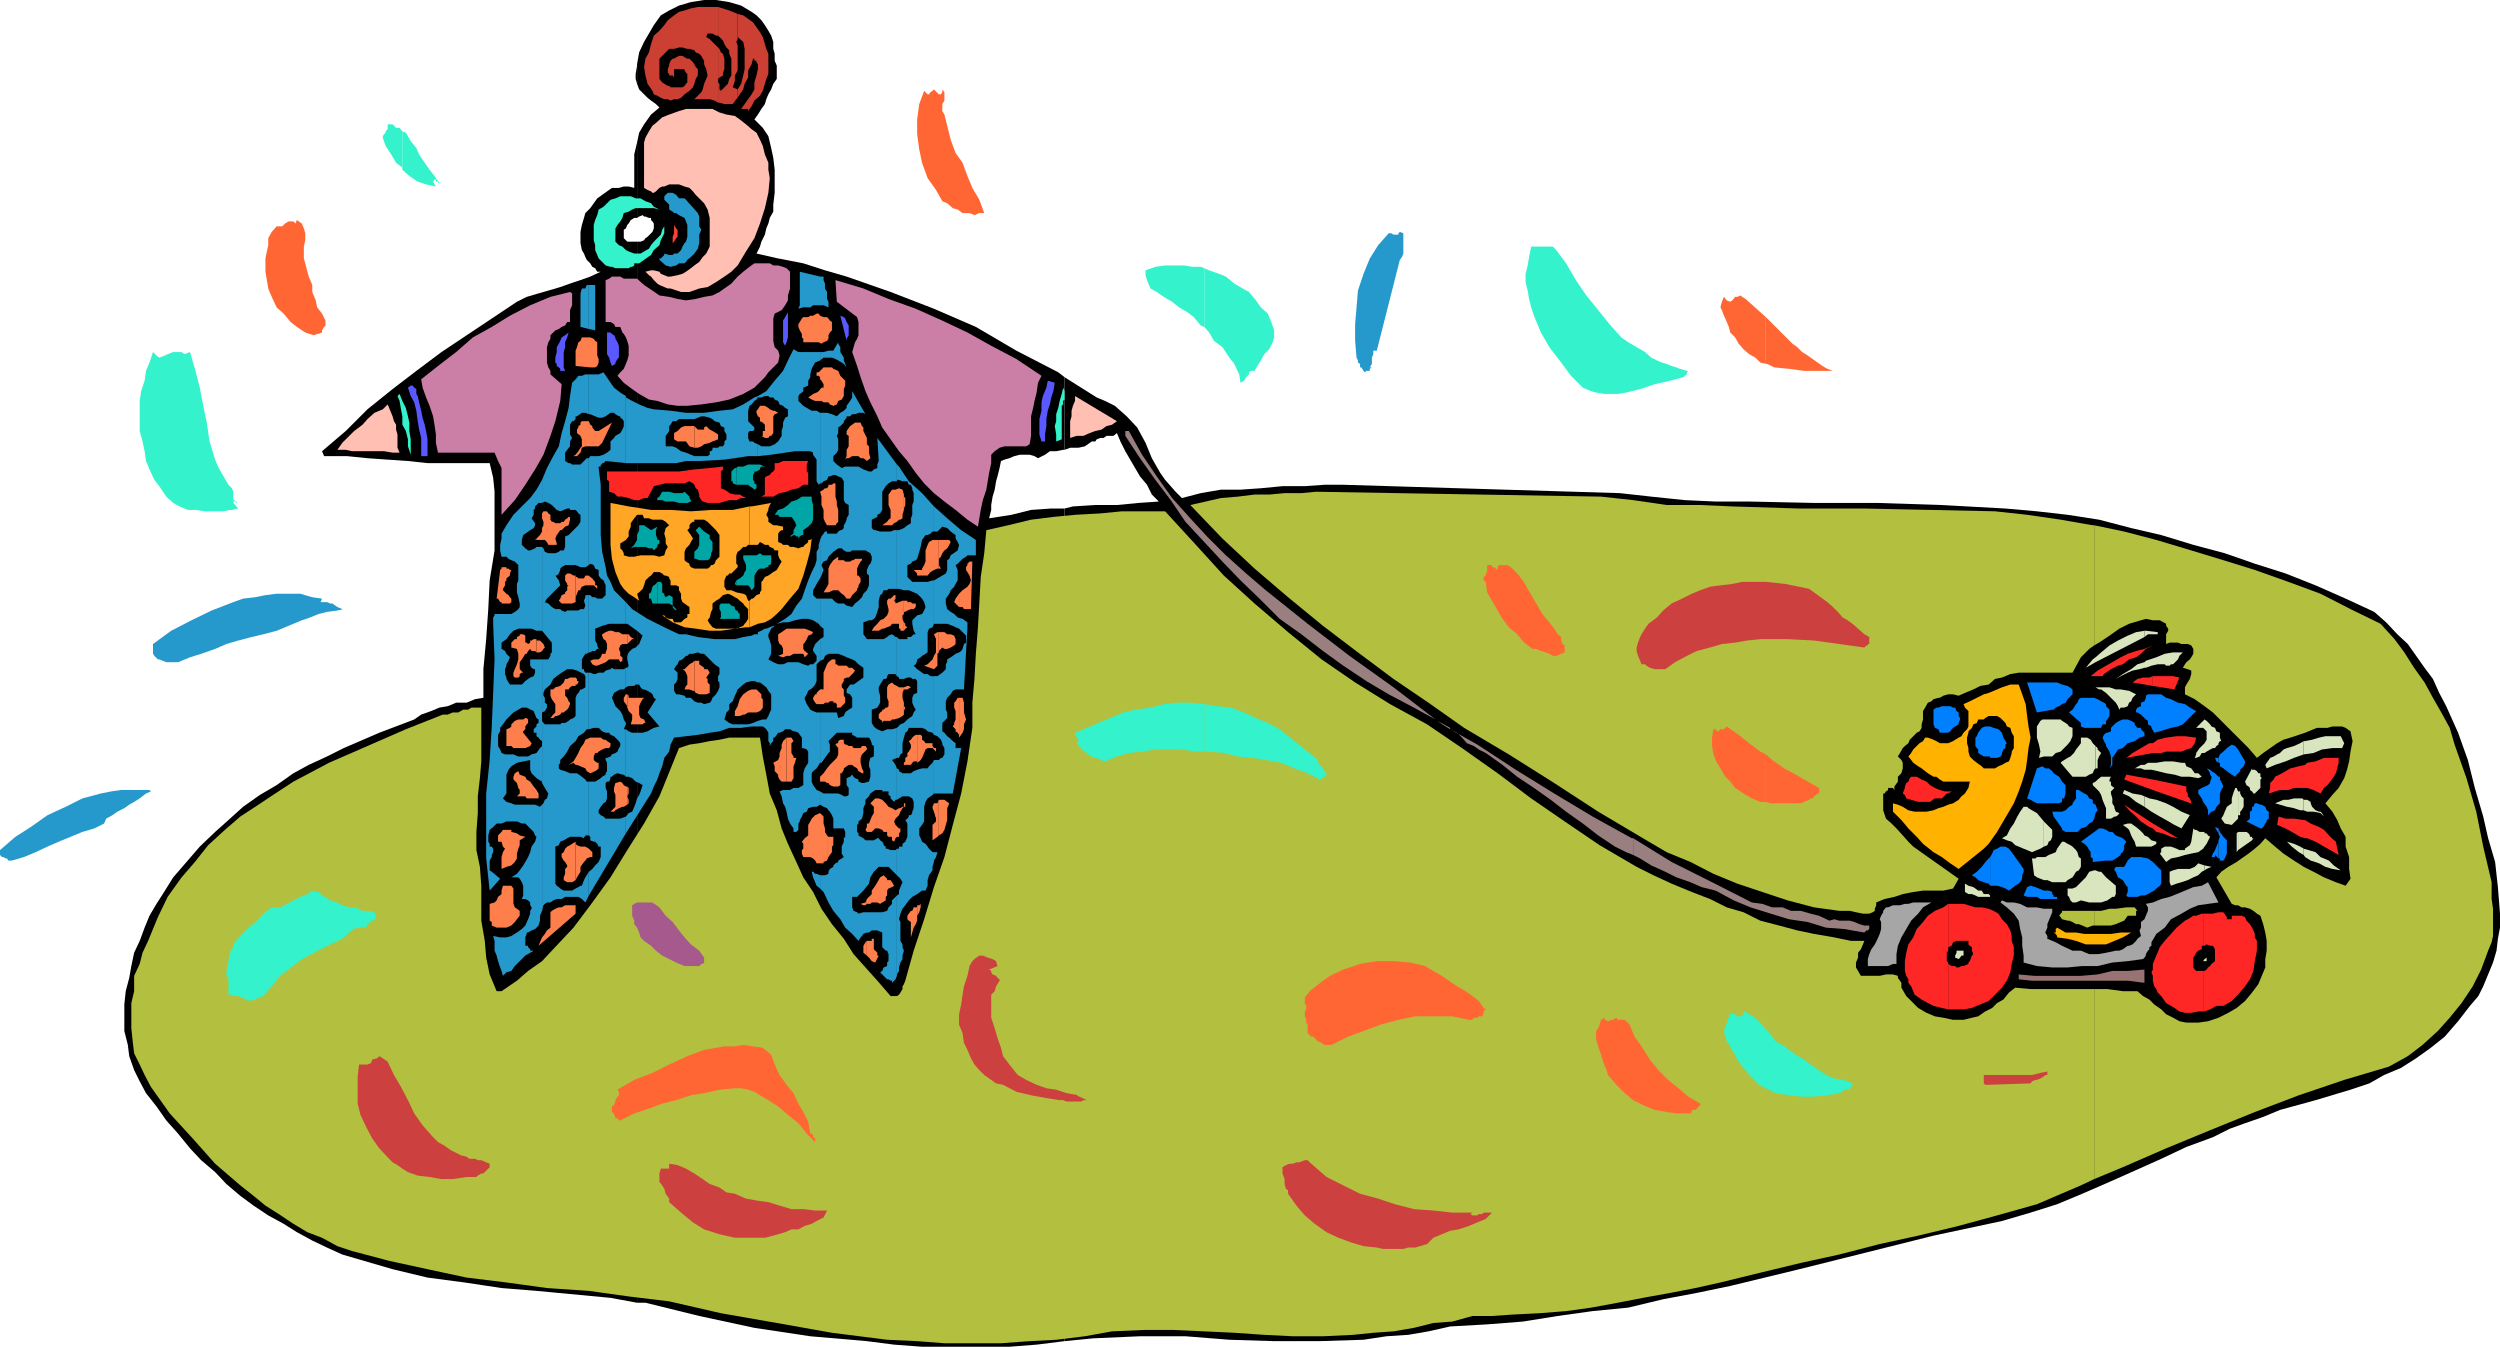 <svg xmlns="http://www.w3.org/2000/svg" width="357.902" height="192.801"><path d="M91.203 186.5h1.2l7.699 1.898 7.898 1.7 8 1.203 8.102.699 3.898.5 4 .3h12.5l3.902-.3 4-.5V72.8H150.5l-2.898.2-2.801.7-3.2.5.301-1.2v-.7l.2-1.202.3-1 .2-1.2.199-.699.3-1.199.2-1 .5-.2.699-.202.703-.297.797-.203h1.402l.7.203.5.297 1-.5.699-.5h.902l1-.2h.2V54l-.903-.7-6-3.1-5.797-3.4-6-2.6-6.203-2.4-6.297-2.202-3.101-.899-3.102-1-3.598-.699-3.101-.7.5-1 .199-.702.5-1 .203-.899L110 32l.203-.8.5-.9v-1l.2-1.702V24.3l-.2-1.703-.3-1.399L110 19.5l-.797-1.2L108 17.099l.5-.7.5-.8.5-.7.203-.699.297-.699.402-.7.301-.8.5-.7V9.399l-.3-.699v-1l-.2-.699V6l-.3-.902-.403-.7-.5-.8-.5-.7-.7-.699-.698-.5-1.5-.898-1.7-.5L102.5 0h-1.7l-1.898.3-1.699.5-1.402.7-1.2.7-1 1.398-.699 1.203L92.203 6 91.5 7.5l-.297 1.7V12l.297.8.703.7.5.5.5.398.7.5.5.5-1.2 1-1 1.403L91.5 19l-.297 1.398V31.2l.297-.2.5-.2.203.2h.2l.5.2h.3v.3l.2.2.199.3v.7l-.2.5-.699.698-.3.2-.2.3-.5.2h-.5V186.5"/><path d="M91.203 34.598h-1.402l-.5-.5v-1.2l.3-.199.2-.5L90 32l.3-.5.5-.3h.403V20.397l-.402 1.7v4.8L90 26.7h-.7l-.698.2h-1l-1.399 1-.703.5-.5.699-.5.703-.7.699-.198.7-.301 1-.2 1v1.6l.2 1 .3.5.2.5.199.4.5.5.3.5.403.198.297.5h.5l-1.5.7-1.398.5-1.5.5-1.399.5-1.703.5-1.398.402-1.7.5-1.402.7-3.598 2.398L66.801 48l-3.598 2.398-3.601 2.7-3.399 2.601-3.601 2.899-3.102 3.101-3.398 2.899.3.703h3.301l2.899.297 2.898.203 2.902.199 2.801.3h8.899l.5 2.098.199 2v8.403l-.7 4.297-.199 4.101-.3 4.301-.399 4.3v4.098l-1.203.2-1.2.5h-1.5l-1.198.5-1.2.203-1.199.5-1.402.5-1 .699-5 1.898-5.098 2.2-2.402 1.203-2.598 1.199L42 110.7l-2.398 1.698-2.399 1.403-2.402 1.699-2.098 1.898-1.902 1.7-2.2 2.101-1.898 2.2-1.902 2.199L23.3 128l-.899 1.398-1 1.7-.699 1.703-.703 1.898-.797 1.7-.402 1.902-.3 1.699-.5 1.898-.2 1.903v3.797l.5 2 .2 1.601.703 2 .797 1.602.902 1.699 1.5 1.898 1.399 2 1.699 1.903 1.703 2.097 1.598 1.7 2 1.703 1.601 1.699 2 1.7 1.899 1.398L38.402 174l2.2 1.2 1.898 1.198 2.203 1.2 2.098 1 2.199 1 2.402.703 4.801 1.398 5 1.2 5.297.699 5.3.8 5 .403 10.602 1 3.801.699V34.598m0-25.2-.203 1.2v.703l.203.699V9.398M152.402 192l4.098-.402 6.703-.297h6.5l6.297.5 6.402.199h6.5l6.301-.2 3.297-.5 3.102-.202 2.898-.5 3.102-.7 5.3-.3 5.098-.399 5-.8 5-.7 5.102-.5 5-1.199 4.8-.902 4.801-1 9.899-2.399 9.601-2.398 9.598-2.403 9.8-2.097 4.102-1.203 3.797-1.2 3.602-1.5L302 169.2l3.602-1.601 3.8-1.7L313 164.2l3.8-1.398 2.403-1.203 2.2-.797 2.597-.903 2.402-1 5.098-1.398 5-1.5 2.703-.902 2.098-1.2 2.402-1 2.2-1.398L348 150l2-1.602 1.902-2.199 1.7-2.199 1.199-1.402.699-1.399.703-1.699.7-1.7.5-1.702.199-1.7.3-1.597v-2l-.3-3.801-.399-3.602-1-3.398-.703-3.102-1.2-4.097-1-4-1.398-3.903-1.699-3.8-1-1.899-.902-2-1.2-1.601-2.398-3.399-1.5-1.398-1.601-1.703-1.7-1.5-4.101-1.899-4.301-1.898-4.297-1.703-4.402-1.399-4.301-1.5L314 78l-4.598-1.402-4.3-1-4.602-1.2-4.5-.699-4.398-.5-4.5-.398-9.102-.5-9.2-.301h-9.097l-9.3-.2h-4.801l-4.399-.202-4.8-.5-4.5-.5-39.602-1.2h-2.7l-2.8.2h-3.2l-3.101.3-2.898.2H174.8l-2.899.5-2.699.703-.902-.903-.7-.8-.8-.899-.7-1-1.199-2.101-.902-2.2-1.2-2.199-1.5-1.601-.898-.797-.8-.703-1.399-.7-1.203-.5L152.402 54v10.398l.801-.3h1.2l.898-.2 1-.699h.5l.199-.3.5-.2h.5l.402-.3h1l.5-.399.5 1.2.7 1.398.699 1.203L162.5 67l.703 1.2 1 1.198.7 1.403 1 1L163 72l-3.098.3h-3.101l-3.2.2-1.199.3V192"/><path fill="#cc4033" d="M102.8 14.7h.2l.703.198h1.2l.5-.699.199-.199v-1.2l-.7-.3.301-.902V10.8l.399-.703V6.5l-.2-.5.2-.402V2l-1.2-.5-1.601-.5v4.098L103 5.3l.5.5.203.5.297.5.402.398v.5l.301.7V10.8l-.3.5-.2.699-1 1-.203-.2V12l-.2-.2v-.5l.2-.202.5-.297v-.403l.203-.5v-1.5L103.5 7.7l-.297-.199L103 7l-.2-.2v7.9"/><path fill="#cc4033" d="m102.8 6.8-1-1-.198-.202-.5-.297.199-.5H102l.5.297h.3V1h-2.898l-1 .2-.902.3-.797.2-.703.5-.898.698-.5.7-.7.8-.8.7-.399 1.203-.3 1.199-.5.898-.2 1.2.2 1.203.3 1.199.7 1 .199.5.5.2.5.3.5.2h.5l.398.198.5-.199h.5l.5-.199.5-.5.703-.5.5-.5.2-.5.199-.7.3-.5v-.902l-.3-.3-.2-.399-.199-.3-.5-.5h-.3l-.403-.2L97.703 8h-.5l-.402.2-.301.198h-.2L96 8.7l-.2.5v.2l-.198.5v.5l.199.199v.203h.5l.199.297v-1.2H98v.2l.203.3.2.2V11.8l-.2.199-.203.3-.297.2H96l-.2-.2h-.198l-.5-.3-.301-.2-.399-.5v-2.9L95.801 7h.699l.703-.2h.5l.7.2h.3l.7.2.199.3.5.2.3.3.2.398.199.301v.5l.3.7.2.902-.2.5-.3.699-.2.8-.199.4-1 1h2.2l.699.198.5.301V6.801M105.602 14l.3-.5.5-.7.2-.8.5-.902v-1l.5-.899.199-.8H108v.3h.3v.2l.2.3v.7l-.2.902-.3 1v1l-.398.699-1.5 2.098h1v.3l.5-.699.398-.8.8-.7.403-.699.297-1 .203-.7.297-.702V7.699L109.703 7l-.203-.7-.297-1-.402-.702-1-1.399-1.399-1-.8-.199v3.598V5.3l.8.699.2 1v2.898l-.2.903-.3 1.199-.5.8V14"/><path fill="#ff4033" d="m96.5 34.598-.2.203v-.903l.2-.5V32v.2l.3.5.2.198v1l-.2.2-.3.5"/><path fill="#cc7fa6" d="M81.602 46.098h-.399l-.3.5-.5.203-.403.297-.5.203-.7.699v.5l-.3.5-.2.7v2.198l.2.7.3.5v.5L80.403 55l-.199 2.398-.703 2.903-.7 2.097-1 2.7-1.198 2.101-1.399 2.2-1.5 2.199-1.902 2.101V67l-.5-1-.5-1.2h-8.098l-.3-1.402V62.2l-.2-1.398L62 59.598l-.5-1.5-.5-1.2-.5-1.398-.2-1.2 2.403-1.902 2.598-2 2.402-2.097 2.7-1.5L73 45.199l2.902-1.5 2.899-1.199 2.8-.7.301.2v1.7l-.3.698v1.7m31.5-7.2v2.403l-.301 1V43l-.399.7-.5.698-1 .5-.199.7V48.8l.2.898.5.5.199.7-.2 1L110 53.3l-.5.699-1.5 1.5-1.598.898-2 .801-1.902.399-2.098.3-2 .2H97l-1.398-.2-1.5-.5-1.2-.199-1.402-.8-1-.7-1.2-.898-.898-1 .399-.5.5-.5.3-.703.2-.5.199-.7V49.5l-.2-.7-.198-.5-.301-.5-.2-.202-.3-.797h-.7l-.199-.403-.5-.3h-.699v-6l.5-.2.399-.3H88.8l.5.3h1.902l1 .903 1.2.797 1 .703 1.398.199 1.199.3 1.203.2 1.399-.2 1.199-.3 1.199-.2 1-.5.703-.5 1-.702.899-1 .8-.7.899-.699.699-.5h2.203l.5.301h.7l.699.2.5.198.5.5M149.102 53.8l-.5 1-.2 1.4-.3 1.198-.2 1-.3 1.2v2.8l-.2 1.2-.5.3h-3.101l-.7.2-.699.5-.5.5V66.3l-.3 1.398-.399 2.399-.5 1.5-.3 1.402-.2 1.2-.203 1.198-1.5-1L136.8 73l-1.597-1.2-1.5-1.202-1.402-1.399-1.2-1.5L129.903 66l-1.199-1.402-1.203-1.7-1.2-1.699-.698-1.601-1-2-.7-1.598-.699-2-.5-1.602-.703-2 .203-.699.2-.699.3-.5.2-.5v-1.902l-.2-.7-2.902-2.199-.2-3.101 4 1.203 3.602 1.5 3.899 1.398 3.8 1.7 3.598 1.699 3.402 1.902 3.598 1.898 3.602 2.403"/><path fill="#5959ff" d="M80.902 53.098h-.699V52.8L80 52.598l-.297-.2v-.3l-.203-.2V51.2l.203-.8v-.7l.297-.5.203-.398.2-.5.5-.301.5-.402-.2.703-.3.699v.7l-.2.698v2.2l.2.5m7.699-3.599v1.7l-.2.198-.3.5v.2l-.5.3-.2-.5-.199-.699-.3-.5v-3.101h.5l.199.203.3.199.2.3v.2l.3.5.2.5m23.8 0-.3-.5v-3.102l.3-.5.399-.699v3.602l-.2.699-.199.5m8.801-1v.3l-.902-3.6.5.198.199.2.203.5.297.5V48l-.297.5M151 54.8l-.2 1.2-.3.898-.2 1-.3.903-.2 1.199v1l-.198 1.2v1h-.5l-.301-1V60l.3-1.2v-1.202l.2-.899.5-1.199.199-1 1 .3m-91.2 1.9.2.898.3 1.203.2 1 .3 1 .2.898.203 1.2V65.3h-.902v-2.602L60 61.5l-.2-1.2-.198-1.5-.301-1.202-.5-.899-.399-1.199.399-.3h.3l.2.3.3.2v.698l.2.301"/><path fill="#2699cc" d="m21.602 113.3-.7.298-.902.703-.797.5-.703.398-.7.5-1 .5-.698.5-.899.5-.3.7-1.403.699-1.7.5-1.698.703-1.7.699-1.601.7-1.7.8-1.699.7-1.699.5h-.5L1 122.897H.8l-.3-.199H.3l-.3-.3v-.7l2.203-1.898 2.2-1.403L6.8 116.7l2.601-1.199 2.399-1.2 2.601-.702 1.5-.297 1.399-.203h4.101l.2.203M46.102 85.7l-.2.5h.899l.5.198h.3L48 86.7l.3.2.7.3h.203l-.902.2-1.5.199-1.2.3-1.199.5-1.199.403-1.203.5-2.398 1-1.899.5L36 91.2l-1.898.5-1.7.5-1.601.7-2 .699-1.598.5-1.703.703h-1.7l-.5-.203-.5-.2h-.198l-.5-.5-.2-.3V92.2l2.598-1.898 2.902-1.5 2.899-1.403 3.101-1.199 1.399-.5 1.699-.2 1.5-.3 1.602-.2H43l1.703.5 1.399.2m154.3-48.5-3.3 13h-.5v.5l-.2.5v.898l-.3.5h.3l-.3.203v.297h-.5l-.2.203-.199-.203-.3-.5h-.2v-.5l-.3-.2v-.3l-.2-.399-.203-2.398v-2.403l.203-2.398.2-2.402.8-2.399.899-2.199 1.199-1.902 1.5-1.7h.402l.297.2h.703v-.2l.2-.199.5.2V36.3l-.2.5-.3.398m-122.801 93.2.199-.8.199-.2.3-.199h.5l.403-.3.5-.2h.7l.5-.3H82.8l.5.3.5.5.5-1v-3.398l-.5.797-.2.402-.3.8h-.2l-.3.2-.399.2-.5.3h-1.199l-.5-.3L80 127l-.297-.2-.203-.3v-5.3l.5-.2.203-.5.5-.2.5-.3.399-.2h1.5l.5.2v-.2h.199v-.202h.5v-7.7H84l-.2-.3-.5-.399-.698-.5h-1l-.7-.3-.699-.2L80 110v-.5l.203-.3v-.4l.5-.5.5-.702.399-.797.8-.703.399-.7.8-.5.399-.5h.3v-8.097h-.5L83.603 96v-.2H83.3v-1.402l.3-.5.2-.3h.2l.3-.2V85.2h-.5v.301l-.198.5.199.7-.2.5h-.5l-.3.198h-1.598l-.3.2-.5-.2-.2-.199H79.5l-.5-.3-.5-.5-.5-.2.3-.5L80 84l.203-.2-.203-.702-.5-.7h.203l.297-.3.203-.5v-.2l.2-.199.5-.3h1.5l.699.3h.699l.5-.3V65.597H84l-.398.402-.5.5h-1.2l-.3-.2h-.2l-.5-.3v-1.2l.301-.402.399-.5V63.2l.3-.5-.3-.5v-1.398l.3-.5h.2l.3-.301v-.402h.2l.699-.5h.5l.5.203v-5.703h-.5l-.5.203h-.5l-.399.5-.5.5-.3 1.898-.2 1.7-.5 1.902-.5 1.699L80 63.898l-.797 1.403L78.301 67l-.7 1.7V72l.399-.2.5.2.5.3.5.5.203.2.5.2 1-.4h.399v.2h.8l.2.2.199.3.3.2v1l-.3.5-1.399 1.398-.5.203v1.5l-.199.5h-.5L80 79l-.5.2h-1L78 79l-.2-.5-.198-.2v12L79 92v1.398l-.2.2v.3l-.3.5h-.898v8.102-.5l.398-.2.3-.5v-.5l-.3-.202v-.7l-.2-.3v-.399l.2-.5.8-.699.403-.8.5-.4.7-.5.8-.5h.7l.699.2 1 .5.199.3v1.598l-.5.301h-.2l-.3.5-.2.2-.199.5v2.601l-.3.3-.5.2-.2.2-.5.3h-.5l-.199.2H78l-.2-.2-.198-.3v-.2 9.098l.398.703.5.797-.2.703-.3.199-.2.5-.198.2v15.198"/><path fill="#2699cc" d="m77.602 115.2-.301.3-.7-.3h-2.898l-.5-.2-.703-.2-.5-.5.5-.702v-2.7l.3-.699.403-.5.797-.5 1.902-.398v1.398l.2.5.699.7.8.5V106.8l-.3.297-.5.703-.7.199-.5.3h-1.398l-.703-.3h-1.2l-.5-.2-.198-.5-.301-.5v-1.6l.3-.5v-.5l.399-.5.5-.7 1-1 .703-.402.5-.297h.7l1 .5.398 1 .3.199v.5l-.3.2v.3l-.399.398v.5h.399v.5l.3.2.2.3.3.2v.3-12h-1.699v.903l.2.297.3.203h.2v.5l-.2.5-.5.199-.3.2-.399.3-.5.5H73l-.2-.3-.3-.5V97l-.2-.5v-.7l.2-.5v-.202l.3-.5.2-.5-.5-.5-.2-.399-.5-.3V92l.7-.5.5-.7.5-.5.703-.3h1.899l.699.3h.8v-12h-.8l-.2.2-.699.3h-.3l-.399-.3-.5-.5v-.7l.2-.702.3-.2.7-.5.5-.3.199-.399v-.3l-.5-.7.3-.5V73l.2-.2v-.3l.5-.5h.5v-3.3l-.801 1.398-.899 1.203-1.199 1.199-1.203 1.2-1 1.5-.7 1.198v.7l-.198.902v.8l.199.9h.699l.3.3.403.2.5.198.297.301.203.2v2.199l-.203.5V84.8l.203.699.2.898v.5l-.2.301-.203.2-.297.199-.5.3h-2.402v.2l-.2.3v.903l.2 5.097-.399 9.602-.3 4.8-.5 4.798v9.3l.5 4.602 1.5-1.7-1.2-1-.3-.202v-1.399l.3-.5v-.3l.2-.399v-.5l-.2-.3h-.3v-.4l-.2-.3v-.902l.2-.797.5-.403.5-.5h.699l.699-.3H74l.703.3h.5l.7.7.199.203.3.297.2.5.199.203-.2.699-.5.7-.199.8-.3.7-.399.698-.3.5-.5.7-.403.5-.797.5h1l.2.203.3.5.2.5v1.398l-.2.5h.5l.399.2.3.3v.399l.2.3v.2l-.2.3v.403l-.3.797-.399.902-.5.5-.703.5-.797.5-.703.2h-.898l-1-.2.199.7v1.398l.3.703.2.797.3.902.2.5.199.7.5-.5.703-.2.5-.7 1.5-1.5.7-.402.5-.3h-.5v-.2l-.301-.3v-.2h-.399V134.2l.2-.5v-.199h.199l.5-.3.5-.2.5-.5.199-.7v-.702l.3-.7V115.2m6.699 13 5.302-8.9v-2.402l-.801.301h-2.098l-.3-.3-.403-.2-.297-.3V116l.297-.5.402-.5.301-.2.2-.5v-1l-.2-.5v-.702l.2-.2h.3l.2-.5v-.199h.199l.3-.3.5-.2.7.2h.199l.3.3v-6.8h-.3l.3-.7v-.199l-.3-.5-.2-.7-.3-.5-.7-.702-.199-.5-.3-.7.3-.699.5-.3.399-.2h.5l.3-.3v-2.801l-.3.203h-1.399l-.3-.203-.2.203-.699.199-.3.3h-.7l-.5.2H85l-.5-.2h-.2v8.098l.7-.199h.703l.5.5.5.2h.5l.2.3.5.2.699.699.199.3v.403l-.2.297-.199.5-.3.203-.5.199-.2.3-.5.2h-.199v.3l.2.4v1.198l-.2.301v.2l-.5.3-.203.2-.297.199-.5.3h-.902v7.7l.199.203v.5l.5.199h.203l.297.3.203.4H86v1.5l-.297.698-.5.5-.402.5-.5.403v3.398M84.3 93.398h.2l.3-.199h.403l.297-.3h.203l-.203-.5v-.2l-.297-.5V90l1-.402 1-.297h2.399v-3.102l-1.7-1.699-.5-1.2-.5-.902-.199-1.199-.5-2.199L86 76.598v-7.2L85.703 67v-.2H86v-.3h.203v-.2h.2l.3-.3 2.899.3v-9.6l-.801-.5-.899-.7-.699-1-.8-1.2-.7.298h-1.402V59.3h.199l.703.297.5.203h.5l.5-.203.7-.5h.5l.199.203.5.297h.199v.203l.3.199.2.3v.7l-.2.5-.3.5-.7.398-.199.301-.5.5v1.2l-.5.402-.5.297-.699.203H84.5l-.2.297v15.3l.2-.199.5.2.203.5.5.199v.8L86 82.8l.402.297.301.703v1.398l-.5.5H85.5l-.297-.199h-.402l-.301-.3h-.2v8.198m0-46.299.903.203v-6.5h-.902v6.297"/><path fill="#2699cc" d="M84.3 40.8H84l-.2.5h-.5l-.198.7v4.8l1.199.298V40.8m5.301 78.5 3.601-5.702.399-1 .5-1 .3-.899.399-1 .3-1.199.7-.902.199-1 .5-1 1.703-.2v-5.5l-.203-.3-.797-.2h-.402l-.301-.5V98l.3-.3.2-.5v-.9l-.5-.5.3-.5.2-.202.203-.5.5-.2.297-.3.203-.2v-3.097h-1l-2.101-1-2.399-1.203-2.203-1.399-.898-1v3.102h.199l.699.5.703.5L92 91l-.297.7-.203.5-.5.5-.5.198-.5.5-.2.5v.5l.2.903-.2.297h-.198v2.8L90 98.2h.8l.2-.2h.5l.203.398.297.301h.203l.5.2.5.3.2.2.199.5.3.199L92.703 102l1.7 2-.801.2-.399.198-.5.301-.703.2h-1.5l-.5-.2-.398-.3v6.8H90l.5.2.5.5.5.199.5.3-.297.903-.203.5-.297.5L91 115l-.2.5-.3.7-.5.198-.398.5v2.403m0-53.001H96.8l1.402-.3v-1.2l-.703-.202-.7-.5-.5-.2h-1v-1.5l.302-.398.199-.3V61l.199-.2.3-.5h.5l.403-.3h1v-.902L96 58.8l-2.398-.203-.899-.2-1.203-.5-1-.5-.898-.5V56.7v9.602m8.601 39.096 1.7-.199 1.699-.3 1.398-.2 1.402-.5h1.7l1.5-.199h.898v-.8l-.7.3-.698.2h-2.2l-.5-.2-.699-.5.297-1 .402-.402v-.797l.5-.403.301-.8.2-.399.199-.5.8-.699.399-.3.8-.2H108l.5.2v-7.2.3h-.5l-.398.2-1.2.2-1.199.3h-2.902l-2.399-.3-1.699-.4v3.098h.2l.3-.3h.5l.7-.2.5.2h.398l.8.8.399.403.3.297.7.5v.902l-.2.3v.7l.2.2v.698l-.2.5-.3.5-.5.5-.2.5-.198.2-.801.203-.399-.203h-.5l-.5-.2-.5-.5h-.699v5.5m0-39.398h1.899l3.601-.2 3.399-.5h1.398v-1.702l-.5-.2-.2-.199h-.5l-.198-.5V62l.199-.3h.5l.199-.2v-.3l-.898-.9v-1.5l.199-.702.3-.2.399-.5.3-.199.2-.3v-.2l-.5.2-1.598 1-1.5.699L103 58.8l-2.2.297h-2.597V60h1.2l.5-.2.5-.202h.398l.8.203L102 60l.3.3.7.2.203.5.5.2v.5l.297.5v.698l-.297.301v.399l-.203.3h-.5l-.2.2h-.8v.3l-.2.2h-.198v.5l-.301.203h-1.899l-.5-.203-.699-.297V66m0-28.5.2-.3.5-.4.5-.5.5-.702.199-.797v-1.203l.3-.7-.3-.5V31l-.2-.5-1.699-1.902v3.101l.2.5v1.7l-.2.699V37.5m0-2.902L98 34.8l-.297.5-.203.5-.5.5h-.5l-.2.199h-.5l-.698-.2v.2l-.5.5h-.2v.2l.899.8.699.2.8-.2.403-.3H98l.203-.2v-2.902m0-5.999-.203-.2h-.797l-.402-.5-.5-.3h-.7l-.5.5v.5l.2.203.3.297.2.203V30l.5.3.199.2h.3l.403.3.797.4.203.5v-3.102M108.5 104h.703l.297.2.203.198.297.5v1.2l.203.3v.403l.2-.403.3-.3v-.5h.2l.3-.399.2-.3h.199l.5-.2.3-.3h.7l.5.3h.199l.5.2.199.3.3.399v1.5h-.3.5l.5.203.203.297v1.601l-.5.801-.203.7v1.698l-.7.403h-.698l-.5.297h-1l-.5.203.3.699.2 1 .3.5.2.7.199 1 .3.698.5.7v.5H114l.3-.297v-.903l.2-.3v-.2l.3-.5.2-.5.5-.199.203-.5.7-.199h.5l.5-.3v-1.9l-.5-.202-.2-.297-.3-.403-.2-.5V110.7l.2-.3.5-.399.5-.8V102h-.5l-.5-.2-.403-.202-.5-.797-.297-.703v-.2l.297-.5.203-.5.297-.199.402-.3.301-.399.2-.5v-2.402l.5-.5V91.5l-.7.7-.3.698v.301l.5.7v.699l-.2.203-.3.297H116l-.297.203-.703-.203-.7-.297h-1.5l-.698.297h-.7l-.699-.297-.703-.403.402-.8v-1.2l-.199-.699-.203-.5v-.398l.402-.801.5-.402h-.199l-.5.203-.5.199h-.203l-.5.3-.5.2v7.2h.3l.403.3.5.398.297.5.402.5v2.2l-.199.402-.203.5-.297.5h-.5l-.703.2v.8"/><path fill="#2699cc" d="m108.5 65.3 1.902-.202 3.399-.5H116l.402.203v.297l.5.703v3.097l.301.5.2-.199V59.098l-.5-.297h-.7l-.703-.403-.5-.3-.7-.7V56.7l.2-.3.3-.2.2-.199v-.5l.703-.3v-.7L116 54v-.402l.203-.797.2-.403.3-.5.7-.3v-1.2H114.3l-.7-.398-.8 1.598-.7 1.5-1.199 1.402-1.199 1.5-1.203.7v.198h.5l.5-.199h.5l.203.2h.5l.2.3.5.2.199.5.5.199.3.3.399.2v1l-.399.203-.3.699v.5l-.2.7v.698l-.5.801-.5.399-.699.3H109l-.5-.3V65.3"/><path fill="#2699cc" d="m117.402 127.2.5.5.7 1.5.699 1.198 1 1.2.699 1.203 1 .898.902 1 .301-.5.2-.199.199-.3.5-.2h.3l.399-.3h.8l.7.3v2.098l.5.5H127l.203.5v1l-.203.203v.5l-.5.199-.2.5-.3.2 1 1h.203l.297.198h.203v.301l.5-.5.2-.5v-11.5l-.7.7v.5l-.5.5-.203.5-.7.199h-2.698l-.7.203-.199-.203-.5-.2-.203-.5v-1.5h.703l.899-.898.8-1 .2-.902.5-.797.699-.703h1.402l.5.5.7.703V121.5l-.2.2h-.703l-.5-.2h-.2v-.3l-.3-.2v-.2l-.2-.3-.3-.2-.2-.3h-.198l-.5.3h-1.2l-.3-.3-.399-.2-.3-.202v-.297l-.2-.203v-1l.2-.2v-.3l.5-.399.199-.8v-.7l.3-.699v-.5l.5-.5.2-.402.699-.5h1v.203h.902v.5l.297.199v.3l.203.2.297.3.203-.3h.2V110l-.2-.5-.203-.3-.297-.4.7-.3v-4.3l-.7.198H127l-.7.301-.698-.3-.301-.2-.2-.199-.3-.5v-1.902l.8-.297.399-.703v-1l-.2-.7v-.5L126 98l.5-.8h.3l.2-.2v-.2l.203-.3h1l.2.3v-5.6h-.2L128 91l-.297-.2-.5.2-.203.2-.5.3h-2.398l-.2-.3-.3-.4v-1.702l.8-.297h.399l.3-.203.2-.2.3-.8.2-.7V86l.199-.8.3-.2.2-.5h.5l.203-.2h1.2v-8.402H128l-.5.2H126l-.7-.2h-.198l-.301-.3v-1.2l.8-.398v-.3l.399-.2.3-.5v-2.602l.5-.8.2-.2.203-.199.5-.3h.7V66.5L127 64.598l-1.398-1.899L125.8 66l-.2.5v.5l-.5.2-.3.3h-.399l-.8-.3-.7-.4H121l-.5.2-.7-.5-.5-.5v-.7l.5-.5.2-.402v-1.5l-.2-.5.2-.398v-.8l.3-.2.5-.5v-.2l.403-.5v-.202h.5L122 59.3h.402l.5-.203h.7l.3.203L122 56v.898l-.297.5-.5.7v.3l-.402.403-.5.297-.5.5-.7-.297-.699-.203h-1v10.101h.2l.3-.3.5-.2.2-.5h.199l.5-.199h.3l.399.2.5.198.3.5v2.7l.2.402.5.3v1.4l-.297.5v.198l-.203.5-.2.301v.399l-.3.3h-.2l-.3.2-.2.3h-1.398v-.3h-.3l-.2.3-.3.403-.2.5v5.5l.2-.403.3-.8-.3-.7.3-.5.5-.199.2-.5.699-.699.3-.2.399-.3h.5l.3.3.403.2h.5l.297-.2h1.902l.7.4.199.5v.5l-.2.5-.199.198-.3.7v.5l.3.3v1.403l-.3.699-.5.5-.2.5-.5.5-.5.398-.402.5-.797-.199-.402-.3H120l-.398-.2-.5-.5h-1.7v3.899l.5.402v1.2l-.5.3v3.098l.5-.2.2-.5.5-.3H120l.8.3.403.2.797.3.402.2.5.5.7.5V97l-1.399 1h-.5l-.5.7v.5l.5.198.297.5v1.403l-.5.297-.297.203L121 102l-.2.5-.8.3-.2-.8h-2.398v7.2h.2l1-1.4.199-.202v-1l-.2-.5 1.2-1.2H122v.301l.402.2.301.199h1.7l.199.3.199.5v.2l.3.203v1.5l-.5.199-.199.7v.5l.2.5v1l-.2.698-.8.2h-.2l-.5-.2v-.3l-.5-.2-.199-.199-.203-.3-.297.3-.5.2v1l.297.402v1l-.297.199h-.402l-.301-.2-.5-.202h-2.098l-.5-.297v1.898l.5.301.5.2.2.3.199.2.3.5.2.5v1.398h1.5l.199.5v.703l-.2.199v.5l-.3.7v1l.3.5-.3.198-.5.301v.2l-.398.199-.301.3v.2l-.5.3-.2.403v.297l-.5.203h-.699v1.898"/><path fill="#2699cc" d="m117.402 125.3-.5-.202h-.199l-.3-.297h-.2l.2.797.5 1.203.5.398v-1.898m-.001-39.601h-.5l-.5-.5v-.7l.301-.5.2-.402.5-.797v-5.5l-.2.699v.5l-.3.5v1.2l-.2.698-.5 1-.5 1.2-.5 1.402-.402 1.2-.801 1-.7 1.198-.898.7-1.199.703.899-.203h.699l1-.297 1-.203h.902l.7.203.8.5.2.297v-3.899m-.001-34.101.5-.399h1.2l.5.2.398.199.5.3.3.2.403.5-.203-.5-.2-.5v-.399l-.3-.5-.2-.3v-.7l-.3-.5V49l-.7 1.2h-.698l-.7.198h-.5v1.2m0-7.898h.5l.7.3v-.8l-.2-.4v-1l-.3-.5v-.702l-.2-.5v-.5h-.5v4.101m0-4.101-2.902-.7V43.7l-.2.5.7-.199h1l.402-.3h1v-4.102m11 99.901.301-.5v-.5l.2-.7.3-.5v-.5l.2-.702-.2-.5v-.399l-.3-.5V132l-.2-.402.2-.797.3-.703.399-.5.5-.7.5-.5.699-.398.699-.5h.5l.3-.7v-.8l.2-.7.5-.702v-.5l.203-.7V122h-.203l-.5-.5-.2-.3-.3-.4-.5-.3-.2-.5-.198-.402v-1l.398-.5.3-.5V115.5l.2-.7.3-.5.7-.5.203-.202V108.8l-.203.398-.5.5-.2.301h-.8l-.7.2-.5.198-.398.301h-1.199l-.5-.3v-.2l-.3-.199v4.5l.3-.2.5-.3h.899l.5.3.199.5v.9l-.2.5v.198l-.199.301h-.3v.2l-.2.3-.3.2.3.5v1.902l-.3.699-.399.3v.4h-.5v.3h-.3v3.8l.5.5.3.5-.3.7-.2.5v.5l-.3.2v11.3m-.001-30.999h.301l.2-.5.3-.2v-1.402l.2-.8.199-.7.3-.199.2-.5H132l.5.2.3.3.7.2.203.3v-8.398h-.5l-.402-.301h-.5l-.301-.2-.398-.3-.301-.2-.5-.5.3-.202.2-.5v-.2l.5-.3.199-.2.5-.3.3-.2V90.5l.2-.5.5-.2.203-.5v-6.202h-.203l-.7.203h-2.198l-.2-.203-.3-.297-.2-.203v-1.7l.5-.199.2-.3.5-.2.199-.199.3-1 .2-.7.199-1 .5-.702h.3l.403-.2.297-.3h.203V72.5L132 70.598l-1.898-1.7-1.399-2.097-.3-.301v2.2h.3l.5.198h.7l.199.5h.3l.2.5v.2l.199.5V71.8l-.2.5v1.398l-.199.5v.7l-.5.3-.5.399-.699.3h-.3V84.3h.3l.7.199h.699l.699.3.5.2.699.7.3.5.2.698-.2.5-.3.5-.7.2-.5.5-.198.203v.5l.199 1 .3.5h-.3l-.399.398h-.5v.301h-1.199l-.3-.3v5.6l.3.2v.2h.7l.5-.2h.5l.199.2h.5l.199.3v1.7l-.5.198-.2.5v.7l.2.5.3.5-.3.402-.2.5-.699.5-.5.5-.5.2-.5.5v4.3m5.301 14.701.297-.5.203-.7h-.5v1.2"/><path fill="#2699cc" d="M133.703 113.598h2.7l1.199-6.5h-.801v-.7l-.399-.3-.5-.5-.3-.2-.399-.5-.3-.199V103.5l.699-.7v-.8l-.2-.402v-1.2l.2-.5.5-.5.3-.5.399-.199H138l.5-8.898v-.703l-.7-.5-.698-.2-.5-.5-.5-.3-.5-.399-.2-.8v-.7l.5-.699.2-.5.5-.5.199-.402.3-.5v-1.5l-.3-.7.3-.199.7-.699.5-.3.199-.2h1.203v-2.2l-2.101-1.402-2-1.699-1.899-1.699v3.598h.5l.7-.7.699.2.5.5.699.5v.5l.3.5.2.402-.2.8-.3.2-.7.5-.199.5-.3.2v1.398l-.2.5-.5.3-.699.403-.5.297V89.3h1.899l.8.297.399.203.5.199 1 1v1l-.301.2-.2.698-.198.301-.301.2-.5.199-.399.3-.3.2-.5.3v.403l-.2.297v.703l-.5.5-.699.5h-.5v8.398l.5.2.5.5.2.5v.199l.3.5V108l-.3.5h-.2l-.3.3h-.7v4.798M123.902 59.3l.2.298-.2-.297"/><path fill="#ffbfb2" d="m56.203 59.598.2.703.3.5v.699l.2.7v1.898l.3.703h-1L55 64.598h-4.598l-.902-.2h-1.2l.7-1 1-1 .703-.699 1.2-.898.699-.801 1-.902 1.199-.5.699-.7.703 1.7m53-38.7.297 1.2.5 1.203v1l.203 1.199-.203 2.098-.5 2.203-.7 2.199-.8 2.098L106.8 36l-1.198 2-.899.898-1 .7-1.203.8-1.2.7-1.198.203-1.399.5H97.5l-1.5-.5h-.398l-.5-.203-.7-.297-.3-.203-.5-.5-.399-.5-.3-.2-.5-.5.8-.199h.399l.8.2.2.3 1 .399H96l1-.2.703-.199.5-.3.7-.5.5-.399.699-.5.5-.7.5-.5.5-1v-4.1L101.3 30l-.5-.902-1.2-1.2-.398-.5-.5-.5L98 26.7l-.797-.3h-1.402l-.7.3h-.3l-.399.2-.5.5-.3.199h-.2l-.199-.2-.5-.199-.5-.3v-6.5l.2-.7.5-.898.5-.801.5-.402.898-.797 1-.403 1.402-.5 1-.3H102l1 .5 1 .3 1.203.2.7.5.898.703.8.699.7.5.5 1 .402.898M159.902 60.3l-.699.5-.8.2-.7.5-.902.2-.801.3-.898.398h-1l-.899.301v-2.398l.2-.703V58.8l.199-.703.3-.7V56.7l6 3.602"/><path fill="#997f7f" d="m161.602 61.7 1.898 3.398 2.102 3.101 2.199 3.102 2.601 2.898 2.399 2.602L175.5 79.5l2.902 2.598 2.801 2.402 6 4.8 6 4.598 6.297 4.5 6 4.602-3.098-1.7-3.601-1.902-3.2-1.898-3.3-2.2-2.899-2.1-3.101-2.4-3.098-2.202-2.902-2.899-2.7-2.601-2.601-2.7-2.598-2.8-2.699-2.899-2.101-3.101-2.2-2.899-2.199-3.101-2.101-3.2V61.7h.5m72.198 60.698 1 .5 1.602 1 2 .903 1.598.797 2 .703 1.602.699 2 .5 2.601 1.398 2.399 1 2.898.903 2.602.797 2.699.402 2.601.8 2.598.2 2.902.5.301-.3h.2l.199-.2v-.5h-.7l-.699-.2-.703-.3-.7-.2h-1.5l-.698-.202-.7.203-1.5-.703-1.199-.297-1.402-.403h-1.399l-1.199-.5h-1.5l-1.402-.5-1.5-.199-5.7-2.898-5.8-2.903-5.5-3.398v2.398"/><path fill="#997f7f" d="M233.8 120h-.198L228 116.898l-5.5-3.3-5.5-3.399-5.5-3.601-3.898-2.2 1 .5.699.7.699.8 1 .403.703.5 1 .5 2.399 1.699 2.101 1.7 2.399 1.6 2.398 1.7 2.203 1.7 2.399 1.698 2.199 1.7 2.402 1.601 1.598.801 1 .398V120m-26.199-15.602v-.199l-.899-.5-1-.5 1.899 1.2"/><path fill="#ff2626" d="m115.703 66-.203.5v1l.203.2v1.698H115l-.7.5-1 .2-.698.3-1 .2-.899.5H109l.5-.297v-2.403l.203-.199.5-.199.2-.3.3-.2.2-.3v-.9h.5l.699-.3h3.601m-12.203.8v.4l-.297.3v2.398l.5.2.5.3.2.2.8.203h.7l.5.297.398.203h-.7l-.699.297h-1l-.699.203L103 72h-1.7l-.698-.2-.2-.202-.3-.5V70.8l-.2-.703-.3-.2-.2-.5-.199-.199-.5-.3-.703.3h-2.7l-.898.2-.8.199-.399.8-.5.903h-.5l-.703.297h-.7L90 71.3l-.898-.203h-.7l-.5-.5-.699-.2v-1.5l-.3-.199V67.5h10.3l2.2-.3 2.199-.2 1.898-.2m175.402 77.7h2.2l1.199-.2 1.199-.5 1.203-.5.899-.902 1-1 .699-1 .5-1.199L288 138l.3-1.2v-1.202l-.3-.899V134l-.2-.8-.5-.9-.698-.702-.5-.797-.7-.403-.699-.3-1-.2h-.902l-1-.3-.7-.2h-2.199v6.5-.3l.5-.2.2-.5.5-.199h1.699v.5l.199.2.3.199v.5l.2.5-.2.203-.3.797-.2.203V138l-.698.3h-.301l-.399.2h-.3l-.2-.2h-.5l-.5-.3v6.5"/><path fill="#ff2626" d="M278.902 138v-.2l-.199-.202v-1.2l.2-.3v-6.7l-.7.5-1.203.5-1 .7-.7.902-.898 1-.5 1.2-.699 1-.3 1.198-.2 1.2V139l.2.7.3.5v.5l.399.5.3.698.2.5 1 .7.898.5.8.402 1.2.3.902.2V138m0-24.402.5-.297h-.5zm0 0"/><path fill="#ff2626" d="M278.902 113.3h-.5l-.699-.202-.703-.297-.7-.403-.5-.5-.698-.3-.7-.399h-.8l-.2.2-.199.5-.3.199-.2.5v.203l-.3.797.3.203.2.5.699.199 1 .3h1.699l.699-.5h1l.703-.702h.2v-.297m29.3 26.399v.698l.2.801.3.399.2.5.5.5.5.703.199.297.699.402.5.3.699.5.8.2h.903l1-.2h.7V139h-1l-.2-.2-.203-.3v-1.402l.203-.297.2-.403.3-.3.5-.2v-.5h.2v-4.597h-.2l-.8.297H314l-.797.5-.402.203-1.2 1-.8.898-.899 1-.699.899-.5 1.203-.5 1.199v1.7m0-.9-.203.4.203.5zm0-20.202.5.5.899.203 1.199.5 1 .199-3.598-2.102v.7m0-.7-4.101-2.699.699.801 1 .898.699.7 1.203.8.5.2v-.7m0-4.8 6 2.101-.5-.199v-.2l-.203-.5-.297-.3v-.402L313 113.3v-.703l-4.797-1v1.5m0-1.499-3.8-.7-.301.7 4.101 1.5v-1.5m0-3.798h1.2l.699-.202h2.199l.699-.297.703-.203.5-.7.2-.8-1.602-.2h-1.2l-1.5.2-1.199.3-.699.5v1.403m0-1.403h-.5l-1.203.7-1.2.703-.898.699 3.801-.7v-1.402m0-8.198 3.098.5L312 97l-.898-.2h-2.899v1.4"/><path fill="#ff2626" d="m308.203 96.8-.5.2h-.902l-.801.2-.7.5 2.903.5v-1.4m0-4.402-1.203.5-1.2.301-1.198.399-1 .5-1.2.703-.902.5-1.2.699-1 .8h1.7l.203-.3.297-.2.703-.5 1-.5.7-.202.898-.7 1-.3.699-.5.703-.7 1-.5m7.199 52.402h.2l.8-.3.899-.5h1l1.199-.7.902-.902 1-1.199.7-1 .5-1.199.199-1.402.3-1.5v-1.399l-.3-.5v-.5l-.2-.5-.199-.398-.3-.5-.5-.5-.2-.5-.5-.203H319.5v.5h-.7v-.297l-.5-.703h-.698l-.801.203h-1.399v4.597h.2l.3-.199.5.2h.399l.3.5v1.699l-.5.402-.199.3-.3.2-.2.3-.3.2h-.2v5.8M330 120h.3l1.2.5 1.203.7.899.5 1.199.698-.399-1.898-.8-.7-.899-1-.703-.402-1.2-.5-.8-.5V120m0-2.602h-.2l-1.398-.199h-1.199l-1-.3-.203 1.199 1.203.5.899.5 1.199.703.699.199v-2.602m0-4.598h.3l.903.298 1 .5.5-.797.5-.403.399-.5.5-.699.3-.5.2-.699.199-.8v-.7h-2.098l-1.203.5-1.2.2-.3.3v3.3m0-3.3-.898.2-1.2.3-1.199.7-1 .5-.203.398-.5.5v.703l-.2.797.903-.297.7-.203h1.199l.8-.297H330V109.5"/><path fill="#00a6a6" d="M101.8 79.2v.3l-.198.5-.301.2h-1.2l-.5-.2h-.199v-1l.5-.5.2-.5v-1.402l-.5-.7.5-.5.699.7.8.5v.5l.399.5V78.8l-.2.398m14.403-8.1v.5l.2.703v2.097l-.2.5-.5.5-.703.5v.7h-.2l-.3.203-.2.297V76.8h-.3l-.2-.203h-.198l-.301.203h-.2l.2-.203.3-.2v-.5l.2-.3.199-.399-.2-.5-.198-.3L113.3 74h-1.7l-.199-.3h-.5l.5-.7.7-.2.699-.5.5-.5.699-.202.8-.5h1.403m-22.1 15.3H95.8l.5.301V85.5l-.5-.3-.5.3-.2-.3V85l-.3-.2v-1.202l-.2-.297h-.5v3.097"/><path fill="#00a6a6" d="m94.102 83.3-.2.298-.3.203-.2.199-.199.8-.3.2v.7h.3l.2.698h.699v-3.097m0-5.301.3-.2v-.5h-.3v.7m0-.7v-.202l-.2-.5v-.7l.2-.5-.899.5-1-.699H91.5v.7l-.297.699v.703l-.402.699-.5.5.5-.2h1.601l.5.2h.5l.2.3.5-.5v-1m0-5.702h.699l.5.203H96.5l.703.199h1.2l.5-.2v-.202l-.2-.297v-.203l-.3-.297-.2-.203-.203-.2-.297.2H96.5l-.7-.2h-1l-.398.7-.3.203v.297m11.3 17h.5v-.7l-.3-.3v-.2h-.2v1.2m0-1.2-.199-.199v-.3l-.5-.2-.3-.3h-1.2l-.203.3v.5l.203.399v.8l-.203.2h2.402v-1.2m0-3.598h1.7l.199.2.3.5.2-.2.199-.3v-1.602l.3-.5.2-.3.3-.2h.7l.203-.199H110v-.3h.203l.2-.2V79.5h-1.2l-.402-.3-.5.3h-1.899v.5l.2.398.199.5v.7l-.2.3-.199.5-.5.403-.5.297v.703"/><path fill="#00a6a6" d="m105.402 83.098-.199.5.2.203v-.703m-.001-13.7h1.7l.199.2.5.3.199.2.3-.2v-.5l-.3-.199v-.3l-.2-.2V68l.2-.3v-.2h.3l.5-.3V67l.2-.2h.5l-.7-.3h-1.698l-.7.3h-.8l-.2.2v2.398"/><path fill="#00a6a6" d="M105.402 67h-.199l-.5.5v1.398h.2v.301l.5.2V67M96.3 86.7v.198l.2.301.3.2v-.2l-.5-.5"/><path fill="#b2bf3f" d="m299.8 168.8 4.102-1.702 6.2-2.7 6.3-2.597 6.399-2.602 6.3-2.398 6.5-2.203 6.399-1.899 2.703-1.5 2.098-1.601 2.199-2 1.703-1.899 1.7-2.101 1.597-2.399 1.203-2.398 1-2.703.5-1.2.2-.898v-3.902l-.2-1.399v-2.398l-1.203-5.102-1-5-1.398-4.8-1.7-4.801-.699-2.399L349.5 102l-1.2-2.102-1.198-2.199-1.5-2.101-1.399-2.2-1.402-1.898-2-2.2-4.301-2.1-4.297-2.2-4.601-1.7-4.801-1.702-4.5-1.399-4.598-1.398-5-1.5-4.601-1.203-4.301-.899v17.2L300.5 92l1.5-1 1.402-1 1.399-.7 1.699-.5.703-.202 1 .203h1l.899.5v.297l.3.402v.3l-.3.5v1.4l.5-.2h1.199l.5.2h.902l.5.198.297.5v.7l-.297.5-.203.3-.5.403-.2.297-.3.5.703.203.5.199v.5l-.203.7-.5.8-.2.398v1l1.403.7 1.399 1 1.199.902 2.699 2.7 1.203 1.198 1.2 1.2 1.199 1.402.898-.7 1-.702 1-.7.902-.5 1-.3 1.2-.399.898-.3 1.203-.5.5-.2h1.5l.7-.199h1.398l.5.2.699.5.3 1.398-.3 1.5-.2 1.402-.3 1.2-.398 1.198-.801 1.403-.899 1-1 1.199 1 1.2.7 1.198.5 1.2.699 1.203v1.398l.5 1.5v1.7l.199 1.402-.7 1-1.398-.5-1.699-.703-1.5-.797-1.402-.703-1.399-.899-1.5-1-1.199-1-1.402-1.199-.7.8-.8.7-.899.7-1 .698-.699.5-1.203.7-1 .703-.7.797 2.2 3.8.5.2h.402l.5.3h.5l.7.2.5.3.5.403.5.297.398 1.203.3 1.199.2 1.2v1.398l-.2 1.203v1.199l-1 2.398-.898 1.2-1 1.203-1.199 1L319 145l-1.398.7-1.5.5-1.399.198H313l-1-.199-.898-.5-1-.5-.7-.699-1-.7-.699-.702-.902-.5-.801-.7h-2.098l-2.199-.3h-1.902V168.8"/><path fill="#b2bf3f" d="M299.8 141.598h-9.097l-2.203-.2-.898.7-.801 1-.899.5-.699.703-1 .5-1 .699-.902.2-1.2.3h-1.5l-1.398-.3-1.203-.2-1.2-.5-1.198-.7-.7-.702-1-1-.699-1.2v-.699l-.203-.3-.297-.399v-.3l-.703-.2h-1l-.898.2h-2.7L266 139l-.297-.5v-.7l.297-.702v-.7l.402-.5.301-.699.2-.5H265l-2.398-.5-2.899-.5-2.402-.5-2.598-.699-2.703-.7-2.398-1.202-2.399-.7-2.402-1.199-2.598-1-2.902-1.199-2.598-1.2-2.402-1.202L229 121l-5-3.402-4.797-3.297-4.8-3.602-5.102-3.601-5-3.399-5.301-2.898-5-3.102-4.797-3.3-4.8-3.899-4.801-4.102-4.399-4-4-4.398-4.402-4.8h-6.2l-3.101.3-3.598.2-3.101.3-3.2.398-3.3.801-3.098.7-.3 3.3-.5 3.399-.2 3.601-.203 3.602-.297 3.797-.203 3.601-.297 3.399v3.601L138.5 109l-.898 4.598-1.2 4.5-1.199 4.601-1.5 4.301-1.402 4.598-1.5 4.5-1.2 4.3-.199.5-.199.301v.399l-.3.5-.2.3-.3.2h-.903l-1.898-2.2-1.7-1.898-1.699-1.902-1.402-2.2-1.7-2.097-1.5-2.203-1.199-2.399-1.402-2.101-1-2.2-1.2-2.597-.898-2.203-.699-2.598-1-2.402-.5-2.7-.5-2.597-.402-2.703h-4.399l-1.402.3-1.398.2-1.5.3-1.399.2-1.5.5-2.8 6.902-2.2 3.898-2.402 3.801-2.399 3.899-2.601 3.601-2.7 3.602L79 136.098l-1.398 1.5-2 1.402L74 140.398l-2.2 1.5h-.698l-1-2.398-.5-2.402-.2-2.399-.5-2.898v-5l-.199-2.703-.5-2.399v-2.601l.2-2.7V114l.3-2.602.2-2.398v-7.7H67.5l-.5.298h-.7l-.698.402H64.8l-.7.3h-.699l-5.3 2.098-5.5 2.403-5.5 2.398L42 111.9l-2.598 1.699-2.402 1.6-2.598 1.7-2.199 1.902L29.801 121l-1.899 2.398-1.902 2.2-2 2.8-1.398 2.903-1.399 3.398-.8 1.7L20 138l-.797 1.7v2.198l-.402 1.7v3.601l.199 1.899.203 1.703.797 1.597.703 1.5.899 1.7 2.699 3.8L27.6 163l3.2 3.598 3.601 3.101 1.899 1.5 1.7 1.399 1.902 1.203L42 175.199l2 1.2 2.102.8 2.199 1.2 2.101.699 5.301 1.402 5.5 1.2 5.598 1.198 5.699.7 5.8.8 6 .403 5.7.797 5.8.703 7.403 1.699 8 1.398 7.899 1.403 7.898 1 4.3.199 3.903.3h8.098l4.101-.3 3.801-.2 4.098-.5 3.902-.702 4.5-.2H168l4.402.2 4.301.203 4.297.297 4.102.203h4.3l4.301-.203 2.899-.297 2.898-.203 2.902-.5 2.801-.7 2.7-.199 2.898-.8h2.8l2.899-.2 3.902-.199 3.801-.3 3.598-.5 3.8-.7 3.602-.7 3.899-.702 3.601-.7 3.598-.8 5.699-1.399 5.8-1.398 5.5-1.203 5.802-1.5 5.5-1.2 5.8-1.398 5.5-1.5 5.7-1.602 6.3-2.699 1.899-.898v-27.203m-.001-9.098h2.403l.7-.2.699-.3.5-.2.5-.702h1.199v-.7H306l-.398-.5h-1.2l-1.5.2H302l-1.2.3h-1v2.102"/><path fill="#b2bf3f" d="M299.8 130.398h-4.597v.2l-.203.203-.2.297.2.203.203.297.797.203h.203l.5.199.5.3h.399l.5.2.699.3.8-.3h.2v-2.102M299.8 75.2h-.198L295 74.397l-4.797-.699-4.601-.5L276.3 73l-9.399-.2h-9.3L248 72.5l-4.598-.2h-4.8l-4.801-.702-4.598-.5-40.8-.7-2.102.2h-2.399l-2.199.203h-2.101l-2.399.297-2.402.203-4.399 1L175 77.098l4.602 4.3 4.8 4.102 5 4.098 5 3.8L199.5 97.2l5 3.399 5.102 3.601L216 108l6.5 4.098 6.3 4.101 6.403 3.801 3.399 2 3.398 1.398 3.3 1.7 3.403 1.402 3.598 1.2 3.601 1.198 3.801 1 3.598.5h1.5l.902.2 1 .203h.899l.5-.203.3-.2v-.3l.2-.5v-.399l1.199-.5 1.402-.3 1.2-.399 1.5-.3 1.398-.2h2.902l1.399-.3.8-1.4-6.5-4.6-.699-.7-.8-.902-.903-1-.7-.7-.8-.699-.398-1.199v-2.402h.199l.199-.297.3-.203v-.297h.7l.203.297v-.5l.5-.7v-.699l.5-.5.2-.699v-.8l-.2-.4-.5-.5.297-.5.402-.702.301-.297.5-.403.2-.5 1-1 .398-.199.3-.5v-.5l.2-.699v-1.2l.3-.5.399-.702.5-.2.3-.3.7-.2h.203l.5-.3.7-.2h.699l.8.2.899-.399 1.199-.5 1-.5 1.203-.199.899-.8 1-.2 1.199-.5 1.199-.2h7.703l1.2-2.202 1.199-1.2.699-.5V75.2"/><path fill="#ffa626" d="m92 84.3.203-.5.2-.702.5-.5.3-.2.399-.5h.8l.399.2.3.3h.2l.5.2v.203l.199.297v.703h.8l.403.199v.5l.297.5v.7l.203.5.297.198.402.301.301.2v1h-.3v.5l-.403.199-.5.5h-1l-.2-.5h-.5l-.5-.2-.198-.3H94.8l1.5 1 1.7.702 1.602.199 2 .3H102v-.5l-.398-.5-.301-.5.3-.402.2-.8.199-.399v-6.3h-.2l-.198.3-.301.2h-1.899l-.5-.2-.199-.3v-.2l-.5-.3-.203-.2V79l.203-.5.5-.5.2-.402.3-.5-.3-.5-.5-.7.3-.3v-.399l.2-.3.3-.2h.2v-.3h1.398l.5.3.699.7V73h-.2l-2.898.2L96 73h-2.797L92 72.8v.9l.203.5h.7l.5.198H94.8l.5.301.5.5-.5.399-.2.8.2.7v.703l.3.5-.3.5-.2.699-.699.2-.8-.2H92v4.8m0-4.8h-.297l-.902.2H90l-.7-.2v-.3l-.198-.4-.301-.3v-.7l.8-.5.399-.5v-.702l.3-.7v-.5l.5-.699.403-.5H92v-.898l-2-.301-2.598-.5v6l.2 2 .5 1.898.699 1.7.5.703L90 85l.8.5.7.5-.297-1 .297-.2.5-.5v-4.8m10 10.8h1.203l2-.3 1.598-.2h.5V86h-.2l-.3-.8-.399-.2-1-.2-.699-.3H104l-.297-.5v-.902l.297-.7h.203l.2-.3h.3l.899-.899v-.3l-.2-.2V79.5l.2-.5.3-.2.5-.5h.399l.3-.3h.2v-5.5l-2.399.5H102v2.398l.5.5.5.7v3.101l-.5.5-.2.5-.3.2v6-.5l.5-.399.5-.3.5-.5.703-.2.5.2.5.3.399.2.3.3.5.398.2.301.5.5v1.399l-.301.5-.2.203-.199.297-.5.203-.3.199H102.5l-.5-.2v.5"/><path fill="#ffa626" d="m107.3 89.8 1.2-.5 1-.202.902-.5.801-.7.7-.699 1.199-1.5 1.199-1.398.699-1.903.5-1.699.5-1.898.203-1.703-.203.203h-.297v.297l-.203.203-.297.199-.203.3h-.2l-.5.2-.698-.2h-.5l-.301-.3h-.7l-.199-.2-.5-.202v-1.2l.2-.3.3-.2h.2v-.5l-.899-.199h-.5l-.703-.5v-.5l-.297-.5L110 73v-.2l.203-.5.2-.3-2.801.5h-.301V78h1.199l.3-.402.403.203.297.199h.5l.203.3.5.2.2.3h.5v.7l.199.5.3.398-.3.5-.399.7-.5.3-.703.5-.5.2-.297.5-.203.203V84.5l-.2.3v.2l-.5.2-.5.5h-.198l-.301.3v3.8"/><path fill="#ff7f4c" d="m73.203 132.5.5-.5.297-.402.402-.5v-.7l-.402-.3-.297-.2-.203-.5V127.2l-.297-.398v5.699m0-5.701H72l-.2.7v.5l-.5.398-.198.5-.301.301-.7.2v2.402l.301.199v.5l.7.3H72.5l.703-.3v-5.7m0-2.902.5-.5.297-.5v-.699l.203-.699.2-.5v-.7l.8-.5-.8-.202L74 119.3l-.797-.203v-.297 5.097m0-5.097H72l-.2.298-.5.5v.902h.5l.2.7.3.3-.3.5-.2.7v1.698l.7-.3.703-.2v-5.097m0-12.001.297.298h1.703l.7-.297.199-.403-1.2-1.5v-.199l.301-.3V104l.2-.3.199-.2v-.5l-.2-.2h-.199l-.3.2h-.7l-.5.2-.5.5v3.1m0-2.8-.203.2-.5.198v2.403h.703V104m0-11.3.797.198.203.7v.8l-.203.7-.297.703-.203.5v.5l.203.199h.5l.2-.2v-.3l.3-.2h.2l-.5-.5v-1l.3-.402.2-.3.3-.5h.2l.199-.399.3-.3.2.3h.5l.199.2V91.5h-.399l-.3.2h-.2v.3l-.3.2-.2-.2h-.199v-1l-.3-.2h-.5v.2l-.403.2v.3h-.297l-.203.2-.297.3v.7m0-7L73 85.5l-.2-.3-.3-.2-.5-.5v-.2l.3-.5v-.5l.2-.202V82.8l.5-.403v-.3l.203-.5H73l-.2-.2h-.3V81.2h-.7v.2l-.198.199-.5 4.101h.199l.3.5h.2v.2H73l.203-.2v-.5m3.597 28.6h.302v-.702l-.301-.5v1.203m-.001-1.203-.398-.5-.5-.7-.5-.3-.199-.399-.8-.3-.2-.5-.5.3-.203.5v.399l.5.5.203.703.2.297v.5L74 114h1.203l.2.3H76.8v-1.202"/><path fill="#ff7f4c" d="M76.8 93.398h.5l.302-.199.199-.3.199-.2-.2-.5-.5-.5h-.5v1.7m0-16.099H78l.3.298.2.402h1.203v-.2l-.203-.702.203-.5.5-.7h.2l.5-.5.5-.199.199-.8V74h-.2l-.199.2-.3.198-.2.301h-.3l-.2.2H79.5l-.297-.2H79l-.2-.3v-.7l-.3-.199-.2-.3h-.5l-.198.3v.7l.199.5v.5l-.2.398v.5l-.3.5-.2.203-.3.297v.203"/><path fill="#ff7f4c" d="m76.8 77.098-.198.203h.199zm5.602 52.5h-1.5l-.5.3H80l-.5.2-.5.3-.2.2v2.203l-.5.398-.3.5-.398.5-.301.7-.2.5 5.301-4.598v-1.203m0-3.598.2-.402.5-.797v-.703l.5-.7.199-.199.199-.3.5-.2h.3V122l-.5-.5-.5-.3h-.698l-.5-.2-.2-.2v5.2"/><path fill="#ff7f4c" d="M82.402 120.8v-.3l-.5.3-.3.2-.399.2-.3.3-.2.5-.3.2v.5l.3.5.2.198.3.5v.2l-.3.3v.7l-.2.5V126l.5.3h.7l.5-.3v-5.2m-.001-11.3h.2l.5.2.699.3.199.398.5.301.703-.3.297-.2.203-.199v-.8H85.5l-.297-.2-.203-.2v-.5l.203-.5h.297l.203-.202.5-.297.5-.203h.5l.2-.297v-.403l-.5-.3-.2-.2h-.3l-.403-.3h-1.5l-.7.3-.198.5-.5.7-.301.703-.399.699v1m0-1-.3.5-.7.5.7-.3.3.3v-1m0-10.3V98h.2l.199-.3v-.2h-.2v-.3l-.199-.2v1.2m0-1.2h-.8l-.399.2h-.3l-.2.5-.5.5-.703.198-.297.301h-.402v.899l.199.5.5.703V102l-.297.3-.402.5h.402l.297-.3h.203l.5-.2.2-.3h.3l.2-.2.3-.202.2-.297.199-.5v-.203l-.2-.2-.199-.5-.3-.3v-.899h.5l.199-.3.3-.2h.5V97m0-11.3v-.2l.399-1h.3v-.2l.2-.3.5-.2H85l.203.2.297.3v-.5h-.297v-.5L85 83.099l-.2-.297-.3-.203-.2-.2h-.5l-.198.403H82.8l-.2-.203h-.199V85.7"/><path fill="#ff7f4c" d="M82.402 82.598v-.2h-.3l-.5-.3h-.399l-.3.3v.7l.3.5v.203h.2l-.2.199v.5l-.3.3v.2l-.5.2-.2.5L80 86l.203.2.2.198h1.5l.5-.199v-3.601M82.402 65.3h.2l.199-.202.3-.297.2-.703.5-.2h1.902l.5-.5 1.399-2.898-1.899 1.2h-.5l-.402-.5V61l-.301-.2-.2-.5h-1l-.198.2v.3l-.301.2v.2l-.2.3v.5l.5.398.2.5v1l-.2.2-.3.5-.399.5v.203m0-.203-.3.203h.3zm0-12.7 2.098.2h.703l.297-.2.203-.5v-.5l-.203-.5V49l-.297-.2-.203-.3-.5-.2h-1.2l-.198.5-.301.2-.2.7-.199.5v2.198M89.8 115.2l.2-.2v-.5l-.2-.5.2-.402v-.797l-.2-.203v2.601"/><path fill="#ff7f4c" d="M89.8 112.598h-.198l-.301-.2-.2-.3-.3-.2-.7.2-.199.703v.5l.2.5v1.699l-.7.7h.5l.2-.2.5-.3.5-.2h.199l.5-.3v-2.602m-.001-11.5v.203l.2.5.5.5V103l-.2.7H92l.203-.2h.2l-.2-.5-.5-.2-.203-.5v-1.202l.203-.5.297-.5.203-.2H90v-.3l-.2-.2v1.7"/><path fill="#ff7f4c" d="M89.8 99.398h-.198l-.301.5v.5l.3.403.2.297v-1.7M89.8 92.2l.7-.7h.3l-.5-.3-.3-.4h-.2v1.4"/><path fill="#ff7f4c" d="M89.8 90.8h-.698l-.5-.3h-.5l-.5-.2h-.399l-.5.2-.5.3v.2l.2.5.3.2.2.5v.698l-.2.5v.2h-.5l-.203.5-.297.3H85l-.5.2.3.5.403.203h.297l.5-.203.703-.297.5-.403h1.399l.199.403.3-.203v-.5l-.3-.2v-.5l-.2-.5.2-.5.3-.199h.7v-1.398m9.601 8.097.2.301.5.2h1l.5-.2V98l-.301-.3v-.5l-.2-.2.5-.7-.3-.5h-.5v-.202l-.399-.297-.3-.203v-.5h-.7v4.3"/><path fill="#ff7f4c" d="m99.402 94.598-.199.203-.5.297L98 95.8h-.297L98 96l.203.3.2.5V98l-.2.2-.203.5h.703l.5.198h.2v-4.3m-.001-30.5h.5l.5-.2.399-.3.8-.2.399-.199.8-.3v-.7l-.3-.199-.5-.3-.398-.2-.5-.5-.301.2v.3h-.899l-.5-.5v3.098"/><path fill="#ff7f4c" d="M99.402 61H98l-.5.2-.297.3-.203.2-.5.3v.898l.5.301h1.203l.5.7.7.199V61m9.397 40.8.2-.202.203-.297v-1.203l-.203-.2v-.5l-.2-.199v2.602"/><path fill="#ff7f4c" d="m108.8 99.2-.5-.5h-.698l-.5.198-.7.5-.5.7-.3 1-.399.703v.699h.7l.5-.2h.199l.5-.3h1.199l.5-.2v-2.6M108.8 60v.3l.403.2.297.3v.9h-.297v.698H109l.5.301h.5l.203-.3h.2l.3-.399v-2.402l.2-.297.5-.203-.5-.297h-.2l-.5-.203-.203-.2-.5-.3h-.7V60m0-1.902-.3.5-.2.203v.297l.2.5.3.203V60v-1.902m3.802 53.8h.699l.3-.5V109.7l.2-.5.199-.699h-.398v-.2l-.301-.5v-1.402l.3-.3-.3-.5h-.7v6.3"/><path fill="#ff7f4c" d="m112.602 105.598-.5.5-.2.5v.5l-.3.703v.5l-.2.5-.699.398.2.5v.7l.5.5v.3l.199.399.3.3h.7v-6.3m0-11.7h.5l.5-.3H115l.203.5.5-.5-.5-.399-.203-.3v-.7l.203-.199.297-.5.203-.5.5-.2.2-.3-.403-.2-.797-.3h-2.601v3.898m0-3.898-.7.5-.5.3v.9l.2.5.3.198.2.5v.7l-.7.3.7.2.5-.2V90m5.8 33.2.2-.5.199-.302.3-.398v-.8l.2-.2v-1.2h-.7l-.199-.202v3.601"/><path fill="#ff7f4c" d="m118.402 119.598-.3-.5v-.5l-.2-.7v-1l-.5-.5-.699.301-.5.5-.203.399-.297.5v1.5l-.5.402-.402.5.199.3v.7l-.2.2v.5l.2.5h1l.402.198.301.301.2.399h1v-.2l.5-.199v-3.601m-.001-7.5h.2l.199.3.5.2H120l.3-.2V110.7h.2l.3-.5v-.2l.403-.3.297-.2h.5l.203.2.5.3.2.398.5.301h.199v-.3l-.2-.399-.199-.8v-.7l.2-.5.699-.7v-.202l-.2-.297h-.5l-.199.297h-1L122 106.8h-.5l-.297-.203H121l-.2-.2v-.5h-.5l-.3.2v.3h-.2l-.198.2.398.5V108l-.2.5-1 1-.398.5v2.098m0-2.098-.5.7-.5.5v.698h.7l.3.2V110m0-9.402h.2l.199-.2h.5v.2h.3l.2.203v.5h.5l.5-.5.199-.203v-.7l-.2-.3v-.899l-.3-.3V98l.3-.5v-.3l.403-.2h.297l.203-.2.297-.3.203-.2.2-.3-.403-.402h-.5l-.297-.297H120l-.2-.203h-.198v-.7h-.5l-.5.403-.2.297v5.5m0-5.5-.3.703-.2.5v2.398h-.5l-.5.5v.2h-.199l-.3.5v.199l.3.5.2.203h1l.199-.203h.3v-5.5m0-10.298h.2l.699-.3H120l.5.5.3.2.403.5h.5l.297-.5.703-.7v-.2l.2-.3v-.2l.3-.5v-.5l-.3-.402h-.2v-1l.2-.5.3-.5.2-.199V80h-1l-.2.2H122l-.297.198H121l-.2-.199h-.8v-.5l-.7.5-.5.7-.198.5v2.199l-.2.402v.8m0-.8-.5.8h.5V84m0-8.8h1.2l.199-.302.199-.199V73l-.2-.7v-.5l-.198-.702v-1.899h-.301l-.2.2h-.5v.199l-.199.3V75.2m0-5.302h-.3l-.2.2-.5.3.2.7V72.3l.3.699v1.2l.2.5.3.5v-5.302m0-12.299h.2l.199.3.5.2.5-.2.199-.5.5-.199.3-.5v-1l.2-.5V54.5l-.7-.7-.3-.702-.7-.297-.198-.203h-.7v5m0-5h-.5l-.5.5-.199.203h-.3v.5h.3l.2.199v.3l.199.2.3.5v.5h-.3l-.399.5-.3.2-.5.198-.403.301-.297.2.5.3.5.2h.899l.3.199h.5v-5m0-3.798.2-.3V48l.199-.402.3-.297v-1.203l-.3-.2-.2-.3-.199-.2v3.403m0-3.403h-.5l-.5-.199-.199-.3h-.3l-.5.3H116l-.297.2H115l-.2.199-.3.5-.2.3v.403l.2.5.3.5v.5l.2.199v.5h2.203l.399.2.3-.2.5-.2v-3.402m5.7 91.402.3.298.399.5.5.203.5-1h-.2v-.403l-.5-.5v-1.5h-.3v.301h-.7v2.102"/><path fill="#ff7f4c" d="m124.102 134.7-.2.198-.3.5v1l.5.403v-2.102m0-5.301h.5l.199-.199h.8l.399.2.3-.2.5-.3v-.5l.2-.2v-.699l.203-.3.5-.2.297-.2-.297-.5-.203-.3h-.5v-.2l-.2-.202-.3-.297-.5.297-.398.703-.301.5-.5.699v.5l-.7.7v.698"/><path fill="#ff7f4c" d="m124.102 128.7-.2.5-.699.198.399.2h.3l.2-.2v-.699m0-9.601h.699l.3-.297.2-.203h.5l.5.203.199.297h.5v.5l.203.203h.5v.5l.297.199.203-.5.2-.2h.3v-.5l.2-.202v-.5h-.2l-.5-.5-.203-.5.203-.399.5-.5.2-.5.3-.5.2-.199v-.5.5h-.2l-.3.2h-.2l-.5.3-.5-.3-.5-.2-.402-.5-.5-.5-.5-.2h-.5l-.7.7.5.5v.898l-.3.5-.399 1h-.3v1.2m0-1.2v.5l-.2.403.2.297v-1.2m0-51.898.5-.402-.2-.797v-.903l-.3-.3V66m0-2.402v-.899l-.5-1v-.5l-.2-.199-.199-.5h-.8l-.403.3-.297.2-.5.7v.5l.297.198v1.5l-.297.5v.903l-.203.5.203-.203h.297l.5-.297h.902l.301.297h.399l.3.203.2.199v-2.402"/><path fill="#ff7f4c" d="M129.402 115.5h.2v-.5h-.2v.5m0-6h1l.2-.3.199-.2h.5v-3.8h-.2l-.3.198-.2.2-.199.3-.3.2.3.5v.5l-.3.5-.2.203v.5l-.3.199v.5l-.2.2v.3m0-7.7.2-.5-.2-.202zm0 0"/><path fill="#ff7f4c" d="M129.402 101.098v-.5l-.199-.7V99.2l.2-.5v-.3h-.7l-.3-.2L128 98l-.297-.3-.5.3-.203.398v1.5l.203.5v.7l-.203.203h-.2l-.3.297h-.2v.203l-.3.199-.2.3v.5l.2.2.3.2v.3l.2-.3h1l.203-.2H128l.703-.2.5-.3.2-.2v-1.202"/><path fill="#ff7f4c" d="M129.402 98.7h.5l.5-.302-.3-.199h-.2l-.5.2v.3m0-8.399.2-.3.3-.2-.3-.202V89.3l-.2-.203V90.3"/><path fill="#ff7f4c" d="m129.402 89.098-.199-.5v-.5l.2-.2V86h-.2l-1 .398V86.2L128 86l.203-.3v-.5H128l-.297.3-.203.2h-.297L127 86v.398l.203.801v.399l-.203.5-.5.5-.5.203-.398.5-.5.5-.301.5h1l.5-.301h.199l.5-.2.5-.202.203-.297h1V90h.2v.3h.5v-1.202"/><path fill="#ff7f4c" d="M129.402 87.598h.2l.3-.2.5-.199h.399l.3-.3v-.5h-.5l-.199-.2h-.5V86h-.5v1.598m0-14.798.2-.5v-1l-.2-.202V72.8"/><path fill="#ff7f4c" d="M129.402 71.098V70.8l-.199-.703-.5-.2-.5.2h-.5l-.203.3-.297.403v1.5l.297.699v1.2l-.297.198-.203.301-.7.5h1.403l.297-.3.402-.2.301-.3h.2l.3-.2v-.5l.2-.699v-1.902m1.897 60.501v-.5l.302-.5.199-.7v-.5l-.2.2h-.3v2"/><path fill="#ff7f4c" d="M131.3 129.598v.3h-.5l-.198.5h-.2l-.3.403-.2.297v.5l.2.203.3.199v2.2l.399-1.4.3-.5.2-.5v-2.202M131.3 109v.2l.302-.2.199-.2.199-.3.3-.7.2-.5.3-.202h.7l.5.5v-.5h-.297l-.203-.297v-.403h-1l-.2-.3-.3-.2v-.5l-.2-.199h-.5V109m0-26.902v.3h1.5l.403-.5.5-.3.5-.2h.2v-4.097h-.903l-.5.297-.2.402-.3.8v1.598l-.2.5-.3.5v.2h-.7v.5m0-.5h-.5l.5.5zm3.102 38 .5-.297.301-.5.2-.703.199-.7V115.7l.3-.699-.3-.2-.399-.3h-.8v5.098"/><path fill="#ff7f4c" d="m134.402 114.5-.199.5h-.5l-.203.5v.2l.203.5.297 1v.398l-.5.5v2.203l.703-.5.2-.203V114.5m-.001-21.3.5-.5.301.198h.399l.5-.199.5-.3.199-.2V91.5l-.2-.5-.5-.2h-.5l-.398-.3h-.8v2.7"/><path fill="#ff7f4c" d="M134.402 90.5h-.199l-.5.3.297.7v1.898l-.297.5-.203.5-.7.7-.5.203 1.403.5.5-.5v-1.703l.2-.2V90.5m-.001-9.102h.301l-.3-.5zm0-1.398.301-.3.2-.5.3-.4.399-.3.3-.5.2-.402-.2-.297h-1.5V80m2.898 25.598.5-.7.2-.5v-.699l.3-.699-.3-1v-1.402l-.2-.7h-.5v5.7"/><path fill="#ff7f4c" d="M137.3 99.898h-.198l-.301.5-.2.2v.703l.2.5V103l-.2.5v.2l-.199.3.399.398v.301l.3.2.2.3v.399-5.7m-.001-13h.5l.2.301h1l.203-6.8h-.402l-.301.3v.2l-.2.3v.399l.5.8.2.7-.2.5-.3.402-.7.5-.5.5v1.898"/><path fill="#ff7f4c" d="m137.3 85-.5.7-.198.5.699.698V85"/><path fill="#ffb200" d="m305.102 133.5-1.2.7-1.199.5-1.203.5h-2.898l-1.399-.5-1.203-.302-1.5-.199V134l-.2-.3-.3-.2h.3v-.5l.2-.2 1.203.7h1.5l1.2.2h3.8l1.399-.2h1.5m-20.399-12.7 1.2-1.702 1.699-2.899.699-1.199.699-1.7.5-1.402.5-1.699.203-1.398.2-1.703.3-1.5-.3-1.598-.2-1.5-.203-1.7-.5-1.402L289 98h-1.2l-1.198.398-.7.301-1.199.5v3.301h1.2l.5.3.699.7.199.5.5.2.199.698.3.5v1.7l-.3.5v.203l-.2.699-.198.5-.5.2-.5.3-.5.2-.5.3h-.899v10.8m0-10.8H284l-.297-.3-.703-.5-.5-.4-.5-.5-.2-.702v-.5l-.198-.7v-.8l.199-.7v-.199l.5-.5.199-.5.5-.199.203-.5H284l.203-.2.5-.3v-3.3l-.703.198-2 1-.898.403.199.5.5.5V104l-.2.398-.5.5-.3.5-.399.2-.8.5-.7.3h-1.199l-.5-.3-.402-.2-.801-.3h-.398l-.301.5-.5.3-.7.7-.199.203-.3.5-.399.5.399.5.3.398.7.5.5.301.5.398.398.301.8.5h.403l.5.399.5.3H282l-.2.903-.5.797-.5.402-.398.5-.8.5-.7.2-.699.3-.703.2-.7.3-1 .2h-1.698l-.899-.2-.8-.5-.7-.3-.703-.2v1.2l1.203 1.198 1 1.2 1.2 1.203.898 1 1.5 1.199 1.199.7 1.203.898 1.2.8L284 121.5l.703-.7V110"/><path fill="#d8e5bf" d="M284.902 128.2v.198h-1.699l-.402-.199-.5-.199h-.5l-.5-.3v-1.2l.5.3.699.2.3.2.403.3h.5l.297.5h.703l.2.2m-3.801 7.898v.703h-.301l-.2.297-.199.203-.5-.203v-.297l.2-.403v-.3h1m11.5-10.098h.5l.699.3h1.902l.297-.3.703-.402.2-.297.3-.5.399-.203.3-.5v-1.2l-.3-.199-.2-.699-.199-.3-.5-.5-.3-.2-.403-.2-.5-.3h-.297l-.703 1-.2.5-1 .398-.5.301h-.198V126m0-3.3h-1l-.2.198h-.5l.301 2.403.399.297.5.203.5.199v-3.3m0-1.5.5-.2.199-.5.3-.2.2-.5v-1l-1.2-1.202v3.601"/><path fill="#d8e5bf" d="m292.602 117.598-1-1.2-.7-.398-.5-.3-.199-.2h-.5l-.5.7-.402.698-.5 1-.5.7-.5 1-.7.402.7.3.699.2.5.5.5.2.703.3.5.2.7.3.699-.3.5-.2.5-.3v-3.602m0-9.298h1.199l.5-.5.699-.202 1-1 .402-.5.301-.7V104.2l-.5-.199-.203-.3-.297-.2-.5-.3-.203-.2h-2.398v5.3m0-5.301h-.2l-.3.2-.5.8v1.598l.3 1 .2 1-.2.902.7-.2V103M300 129.2h.8l.903-.302.7-.5h.3l.2-.398v-1.2l-1.403-1.202-.7-.797h-.3l-.5-.203v4.601m0-4.601h-.2l-.698.203-.5.797-.7.703-.699.699-.5.2H296v1l.203.198.2.5.3.301h.5l.7-.3 1.199.3H300v-4.601m0-11.798.5.5.3.5.2.7.203.5.297.7v1.5h.703l.5-.302h.2l.3-.199.2-.3-.5-.2-.2-.5v-.199l-.3-.5v-.7l-.2-.702v-.297l.5-.5-.3-.203-.2-.2v-.5H302v-.3l.203-.399h-1.402l-.5.399-.301.3v.903m0-.903-.398.2v.3l.398.403v-.903m0-1.898h.3v-1.2l.2-.5.3-.5-.5-.5v-.202l-.3-.297V110"/><path fill="#d8e5bf" d="m300 106.8-.2-.202-.198-.2-.301-.5-.5-.3h-.899v.8l-.3.403-.399.5-.3.5-.5.5-.403.199-.797.5-.203.2 1.703 2h1.899l.5-.302.5-.199.199-.5L300 110v-3.2m0-8.402.5.301h.3l.7.5.203.2 1.2 1.199.3.5.2.5.199-.297h.5l.5-.203.199-.5.3-.2.2-.5.5-.5-1-.5-1.2-.199h-.699l-.902-.3h-2m0-3.599 7-3.6v-.9l-1.2.2-1.198.5-1.399.7-1.203.698-1.2 1-.8.7v.703m0-.703-.398.3-1 1.2L300 94.8v-.703m7 27.103h1l.402-.2.301-.2v-.3l-.703-.2-.5-.5-.5-.202v1.601m0-1.601-.2-.297-.5-.5-.5-.403-.698-.5h-.5l-.7.2.7.5.199.203.3.797.2.402.3.5.2.7H307v-1.602m0-4.098 1 .7 1.203.698.899.5 1.199.7 1 .5 1.199-1.899-1.2-.5-1.198-.699-1-.5-1.399-.5-1-.2-.703-.3v1.5"/><path fill="#d8e5bf" d="m307 114-.5-.2-1.2-.202-1.198-.5-.2.5.899.402 1 .8 1.199.7V114m0-3.8h1l.902.198 1.2.301 1.199.2 1 .3h1.199l1.203.2.5-.2-.5-.5h-.5l-.203-.3-.297-.399-.703-.3-.2-.5h-.5l-1.198-.2h-1.2l-1.199.2H307.5l-.5.3v.7m0-.7h-.5l-.898.5h.898l.5.2v-.7m0-13.902h.203L308 95.3l.902-.203h1l.2.203h.5l.199-.203h.3l.7-.7.199-.5.5-.5h-1.398l-1.2.2-1.199.5-1.5.5-.203.203v.797m0-.797-1 .298-.898.703-1.2.699-1 .7.7-.4 1-.5.699-.3 1-.2.699-.202V94.8m0-3.6.5-.4h1.402v-.3l-1.699-.2H307v.9m8.602 46.398h.3v-.5l-.3.203v.297m0-.298-.2.298h.2zm0-12.702.3-.2.7-.3-1-.2v.7"/><path fill="#d8e5bf" d="m315.602 123.898-.899-.3-.5.5-.703.3h-1.7l-.698.2-.5.203v1.5l.199.5.8-.301.7-.2.902-.3.797-.402.703-.297.5-.5.399-.203v-.7m0-2.698.3-.4.5-1-.3-.202-.2-.297h-.3v1.898m0-1.899v-.202h-.7l-.5-.297h-.199l-.203-.203-.297 1.902-.203.5-.297.2-.402.3v.2H312l-.398-.2-.801-.3h-.899l-.5.3v.5l-.199.2.899 1.198.699-.5 1-.199 1-.3.902-.2 1-.199.7-.5.199-.3v-1.9m0-11.5.3-.202.5-.297.399-.203h.3l.2-.297.3-.203v-.2l.2-.3H318l-.2-.5v-.7l-.5-.199-.198-.5-.5-.199-.2-.3-.5-.5-.3-.2v1.398l.3.301v1.2l-.3.5v1.402m0-1.403-.399.403-.3.297-.5.703V108l-.2.5h.2l.5-.2.3-.5h.399v-1.402m0-3.398-1.2 1.2h1l.2.198V103m4.8 18.7 2-1.4v-.5h-.3v-.202l-.2-.297-.3-.203h-1.2v2.601"/><path fill="#d8e5bf" d="m320.402 119.098-.199.203V122l.2-.3v-2.602m-.001-2.398h.301v-.5l.2-.2.3-.5v-1.2l-.3-.3-.2-.402v-.297h-.3v3.398"/><path fill="#d8e5bf" d="m320.402 113.3-.199-.5H320l-.297.798-.203.703V115l-.7.5-.3.7-.2.5-.3.5.5.698 1 .2.203-.2.297-.3.203-.2.2-.199v-3.898m1.999 6.999.2-.3h-.2zm0-7 .2.298h.199l.3-.297.2-.203.3-.297v-1.203l.2-.2-.2-.199v-.5h-.3l-.2-.3-.3-.2h-.399v3.102m0-3.101v-.2l-1 1.898.2.5.3.2.2.203v.297l.3.203v-3.102m7.398 12.199.2.301.8.5 1.2.399.902.5 1 .3 1.2.2-1-.7-.7-.699-1.199-.5-.703-.699-1-.3-.7-.2v.898"/><path fill="#d8e5bf" d="m329.8 121.5-.5-.3-.898-.4-1-.3.7.7 1 .8.699.398v-.898m-.001-5.5.5.2h.903l1 .198.5.5-.3-.5-.2-.199H332l-.5-.199-.297-.3-.203-.2-.2-.5v-.2l-.5-.3h-.5v1.5"/><path fill="#d8e5bf" d="m329.8 114.5-.198-.2h-1.2l-.8.2h-.7l-.699.3-.5.2.7.2 1 .3 1 .2.898.3h.5v-1.5m-.001-6.5 1.403-.2 1.2-.5 1.5-.202h1.398l.3-.7-.5-1h-2.199l-.902.2-1 .3-1 .2h-.2V108"/><path fill="#d8e5bf" d="m329.8 106.098-.5.3-.898.403-1 .297-.5.203-.5.5L326 108l-.5.3-.5.2-.5.7-.2.3.2.5 1.203-.5 1.5-.5 1.2-.5 1.398-.5v-1.902"/><path fill="#007fff" d="M324.8 116.7v.5l-.3.198v.2l-.2.3-.3.5-.2.2h-.198l-2-1 .3-.2.2-.199v-1l.3-.199v-.5h.2l.199-.5h.3l.5.2h.2l.5.3.199.5.3.2v.5m-45.198-15.4h.3l.2.5.3.2v.5l.2.3v.2l-.2.5v.2l-.5.3-.3.2-.2.198-.199.301-.3.2h-1.2l-.203-.5-.5-.2-.2-.5v-2.101l.403-.297h.297l.5-.203h1.203l.399.203m5.3 25.499h1l.7.2.5.2.5.3.398-.3.5-.4.5-.3.203-.2.297-.5v-.5l.203-.5v-.402L288.5 122.7l-.5-.7-.398-.5-.5-.3h-.7l-.5.3-.5.2-.199.5-.3.5v4.1"/><path fill="#007fff" d="m284.902 122.7-.5.5-.699.898-.703.703-.7.5.5.297.403.402.797.3.703.2.2.3v-4.1m-.001-14.4v.2h1l.5-.2.2-.3v-.2l.199-.5.3-.202v-.5l.2-.2-.5-.8-.2-.7-.5-.5-.699-.199-.5-.199v4.3m0-4.3h-.699l-.5.2-.5.698-.203.5-.2.2v1.203l.2.297.203.203v.5l.297.199.5.3h.902V104M294 128.7h.5v-.302h-.5v.301m0-.301v-.199l-.2-.199v-.3l-.5-.2h-.698l-.7-.3-.5-.2-.699-.2-.5.2-.203.5-.297.7.5.198h1.399l.5.301H294v-.3m0-11.501 1.203 1.7v.203l.5.297h1.7l.5-.5.699-.2.5-.5.5-.3.199-.399.199-.8.3-.399-.3-.8-.398-.2v-.5l-.5-.2-.301-.5-.399-.202-.5-.297-.3-.203h-.399v1.203l-.5.699v.2l-.5.3-.5.5-.5.2H294v.698m0-.698h-.2l.2.698Zm0-1.2h.8l.403-.2v-.5h.297l.203-.702v-1.2l-.5-.5-.402-.699-.5-.3-.301-.2V115m0-4.3-.2-.302-.5-.398h-.5l-.398-.3-.8.3-1.399 4.3.5.2.5.3.399.2H294v-4.3m0-9.102.3-.297.5-.203.403-.297.5-.203.297-.5.203-.2.5-.5V98.7l-.703-.5-.797-.199-.703-.3h-.5v3.898m0-3.899h-3.797l1.399 4.3 2.199-.402H294v-3.899m7.5 25.501h.902l.5-.302.301-.199.399-.3v-.2l.3-.199.2-.5v-.5l.3-.5-.5-.5-.5-.2-.5-.202-.5-.5H302l-.5-.297v4.398m0-4.399-.5-.202h-.5l-2.598 1.902.5.3.399.4.3.5.2.3v.7l.3.198v.5l1.899-.199v-4.398m0-12.203v.203l.5.797.203.703v1.199l-.203.5.402-.5v-1l.5-.7.301-.5.7-.202.699-.7 1-.3.699-.5.699-.2v-.5l-.5-.5v-.199h-.5l-.2-.199-.198-.3v-.2l-.5-.3-.5-.2h-.7l-.5.2-.5.3-.699.7v.5l-.5.198h-.203v1.7m0-1.7-.297.301-.203.399.203.5.297.5v-1.7m0-1.398v-.3l.203-.2.297-.5v-.902l-.5-.5v-.297 2.699m0-2.7-.297-.202-.402-.2-.5-.3-.5-.2h-1.899l-.3.2-.2.5-.199.203-.3.5-.2.297-.3.203-.2.199 1.7 1.5v.5l.5.2h2.398l.199-.5h.5v-2.9m6 27.2.5-.3.402-.2.301-.3.5-.4.2-.3v-1.902l-1.2-1.2-.703-.5V128m0-5.102-1-.199h-1.398l-.5.5-.5.899h-1.2l-.199.3v.2l.2.203.3.797.7.402.5.8.199.2v.7l-.2.5.2.198H306l.5-.199h.5l.5-.199v-5.102m0-19.698v.5l.5.3v.2l.402.698.801-.199.899-.3.699-.2 1-.199.699-.3.703-.7 1.2-1.2-.903-.5-.7-.5-1-.202-1-.5-.698-.2-.7-.5H307.5v3.801m0-3.801-.297.2v.3l-.203.5-.5.2v.5l-.5.203-.2.297V102h.2l.5.3.5.5.203.2.297.2v-3.802m10.102 23.5h.199v.301h.5l.199-.3.3-.7v-1.898l-.5-.5-.5-.703-.198-.5v.703l.199.5-.2.5v2.597"/><path fill="#007fff" d="M317.602 120.3v.2l-.301.7-.2.5-.3.5-.2.5h.5v-.302l.5.5v-2.597m.001-1.703-.5-.2.199.403.3.5v-.703m.001-3.398.199-.2v-1.402l.199-.5.3-.5-.3-.7-.2-.3v-.399h-.198v4m0-3.999-.5-.5-.5-.302-.2-.199-.5-.199.2.2.3.5v.198l.2.301v.2l-.2.5v.199l-.3.3-.899.403-.5.297v.5l.5.703.2.5.5.699.199.5v.7l.5-.5.5-.2.199-.5.3-.3v-4m.001-2h.199v.5l.5.3.5.398.402.301.297.2.5.3.203-.3.5-.5v-.2l.5-.5.2-.5V109l-1-1.7-.403-.5-.5-.202-.297.203-.402.297-.5.5-.5.402-.2.5v.7"/><path fill="#007fff" d="M317.602 108.5h-.5l.199.5.3.2v-.7"/><path fill="#a5598c" d="m93.402 129.2 1 .698.899 1.2 1 .902.902 1.2.797 1 .902 1 1.2.898.699 1v.703l-.2.199h-.199l-.3.3H98l-1.2-.5-2-1-.898-.702-.699-.7-1-.699-.5-.5-.203-.699-.297-.7-.402-.5v-.5l-.301-.702v-1.5l.3-.2.403-.199h2.2"/><path fill="#a6a6a6" d="m276.5 129.2-1.2.698-.698.903-1 1-1.399 2.398-.5 1.2-.203 1.199V138h-.5l-.7.3h-2.898v-1l.2-.702.3-.7.5-.699.399-.8.3-.7.2-.699v-1l-.2-.402.2-.5.3-.5v-.2l.399-.5h.3l.7-.3h1l.703-.2h.5l.7-.199h2.597m41.102.001-1.5.198-1.399.2-1.203.5-1.2.703-1.5.797-.898 1.203-1.199.898-.703 1.2v.5l-.297.199v.3l-.203.2-.297.5v.203l-.203.297-.2.203-2.198.297-2.2.203-2.101.5h-2.2L296 138.5h-2.2l-2.198-.2-1.899-.5v-1l-.203-1.402V134.2l-.297-1.199-.203-1.2-.7-1-1-.902-.898-.699.2-.3.699.3h1l.902.2 1 .5h1.399l1 .199h1.199v.5l-.2.5-.3.703-.2.5v.5l-.3.699.3.5v.398l1.2.5.902.5 1.5.7h1.2l1.199.5h1.199l1.199-.2 1.402-.3h.5l.5-.2.7-.5h.199l.5-.199.5-.5.199-.3.5-.399-.2-.8.2-.4v-.8l.5-.402.203-.5.297-.7v-.5l-.297-.5 1-.199 1.2-.5 1.199-.3 1-.399 2.398-1 1.203-.2.899-.5 1.5 2.9"/><path fill="#997373" d="m307 140.7-2.398-.302h-13.7L289 140.2v-.699l2.203.2h6.7l2.398-.2 2.101-.5h2.2l2.398-.2v1.9"/><path fill="#cc4040" d="m55.5 152 .902 1.898 1 1.7 1 1.902.899 1.898 1.199 1.7L62 162.8l.703.699.899.5 1 .7 1.398.698.8.2.403.3H68l.402.2h.5l.7.3.5.2v.5l-.2.203-.3.297-.2.203-.199.199h-.3l-.5.3-.2.2h-1.402l-2 .3h-1.598l-1.703-.3-1.7-.2-1.398-.5-.8-.5-.7-.5-.699-.402-.5-.5-1.402-1.5-1-1.398-.899-1.7-.8-1.702-.399-1.598v-3.902l.2-1.7h1.199l.5-.199.199-.5.699-.199.3-.3.5.3.7.5m49.703 18.899 1.598.7 1.699.3 1.5.2 1.602.5 1.699.5H115l1.703.203h1.7l-.5 1-1 .5-.7.398-1 .301-.902.5h-1l-.899.398-1 .301-1.902.5h-4.297l-2.203-.5-2.2-.699-1.597-1-1.703-1.402-1.7-1.5v-.5l-.5-.7-.198-.699-.301-.5-.399-.5V168l.2-.7H95.8v-.702l1.2.202 1.203.5 1.2.699 1.199.8 1 .7 1.398.5 1 .7 1.203.198M142.8 138.3l-1.198.5.3.2v.2l.2.3.5.2.199.3.3.2v.198l-.5.801-.199.7-.5.5v3.3l.5 1.5.399 1.399.5 1.402.3 1.2.899 1.198 1.203 1.5 1.2.7 1.5.703 1.398.5 1.402.199 1.5.5 1.7.3h-.301l1.5.7h-.5l-.301.2h-2.098l-.5-.2h-.5l-1.902-.3-2.2-.4-2.101-.5-1.898-1-1-.202-.7-.5-1-.7-.699-.699-.703-.8-.5-.899-.5-1.2-.5-1-.2-1.402-.5-1.199v-1.5l.302-1.398.199-1.403.199-1.199.5-1.5.3-1.398.403-.703.297-.297.703-.5h.5l.7.297.699.203.5.297.199.703m47.101 30.199 2.399 1.2 2.402 1.198 2.598.7 2.402.8 2.7.7 2.8.203 2.7.297h2.898l-.301.203.3.199h.7l.203-.2h.5l.2-.202h1.199l-.899.902-1.203.5-1.2.5-1.5.5-1.198.2-2.399 1-.902.898-1 .3-.7.2h-1l-.699.203H198l-.898-.203-1.899-.2-1.703-.5-1.898-.699-1.7-.8-1.699-1.2-1.402-1.199-1.2-1.402-1.199-1.7v-.5l-.3-.199-.2-.699v-.7l-.3-.8v-.902l.5-.297.5-.203h.5l.5-.2H186l.8-.3h.403l.297.3 2.402 2.102m103.2-15.102v.5h-.301l-.2.2-.5.3-.5.2h-.199l-.5.203-.199.297-6 .203h-.5l-.203-.203v-1.2h6.902l1.2-.3 1-.2m-31.5-67.198.8.698.7.7.699.8.699.403.703.5L266 90l.902.8.7.4v1h-.2v.198h-.199l-.3.301-3.602-.5-3.598-.5-3.8-.199H252l-1.898.2-1.7.3-1.902.2-1.7.5-1.898.5-1.402.698-1.7.903-1.398 1h-1.5l-.699-.203-.5-.297-.203-.203h-.5l-.2-.5-.3-.7-.2-.699v-.5l.2-.699.3-.8.2-.4.5-.8.5-.7 1.203-.902.899-1 1.199-1 1.5-.699 1.402-.699 1.2-.5 1.398-.5 1.5-.2 1.699-.202 1.402-.297h3.399l2.8.297L259 84.3l2.602 1.898"/><path fill="#33f2cc" d="m94.402 30-.8-.2H91l-.5.2-.5.3-.7.2-.198.7-.301.5-.399.5-.3.5v1.898l.5.5.5.203.5.5L90 36l.8.3h.903l.5-.3.7-.402.3-.5.399-.5 1-1 .199-.7.3-.5V31.7v1.7l-.5 1-.199.699-.8.703-.399.699-1 .7-.703.5h-.7v.3l-.3.2h-.2l-.3.198h-1.898l-.5-.199h-.2l-.699-.2-1-1-.203-.5-.297-.7v-.702l-.203-.7V32.2l.203-.699.297-.7.203-.8.7-.402 1-1 .699-.2.699-.3h1.5l.699.3h.703l.7.403.8.297.399.5.8.402M152 58.098v4.8l-.797.301v-1L151 61l.203-.7v-1l.297-.902.203-1 .297-1 .203-.898.2.5v1.2l-.2.198v.5l-.203.2M222.8 35.8l1.403 1.9 1.399 2.398 1.5 2.203 1.699 2.097 1.601 2 1.7 1.903 1 .699 2.398 1.398.902.801.801.399.7.3.699.2.699.3.699.2.5.203 1 .297h.703-.5l-.203.203v.297l-.297.203L241 54l-1.898.5-2.2.5-2.101.7-2 .5-1.2.198h-1.898L228.5 56.2l-.7-.199-1.198-.5-1.7-1.7-1.402-1.902-1.7-2.199-1.198-2.101-1-2.399-.399-1.199-.3-1.2-.2-1.202-.3-1.2V39.2l.3-1.199.2-1.2.3-1.5h3.098l.5.5M256.102 150.3l1 .7 1.199.7.902.698 1.2.801 1 .7 1.199.5 1.398.199 1.203.5v.203l-.203.297-.2.203V156h-.8l-.2.3-.5.2-1.698.3-1.899.2h-1.902l-1.7-.2-1.898-.3-1.402-.7-1-.5-.7-.702-.699-.7-.5-.699-.699-.8-.5-.7-.3-.699-.403-.5-.297-.7-.5-.702-.203-.7-.2-.8.903-2.598.5.2h.2l.3.3h.7l.199-.5.3-.2.5.4.899.5.699.698.8 1 .7.7.703 1 1 .5.899.703m-222.899-7.903.2.2h.699l.5.203.699.297.5.203.699-.203.5-.297.703-.203 1.2-1.399 1.199-1.5 1.199-.898 1.5-1.203 1.402-.797 1.7-.903 1.398-.699 1.699-.8.203-.2.297-.199.203-.3.297-.2.402-.3.301-.2.5-.2h1.2l.199-.5.5-.3.199-.2.5-.202v-.5l-.2-.5-1-.2h-.699l-1-.5H50l-1-.3-.7-.399-1-.3-.698-.5-.5-.2-.5-.5h-.399l-.5-.199-.703.5-1 .398-1 .5-.898.5-1 .5h-1.2l-1.199.903-.902 1-1.2 1L34.403 134l-.8.898-.399 1v6.5m-.001-6.5-.3.5-.2 1.2-.3 1.601v.5l.3.301v2.398h.5v-6.5m0-62.898.899-.2-.7-.8v-.2h.2l.3.2v-.2h-.3v-.202h-.2v-1.2l-.199-.5V73m0-3.102-.5-.5L32 68.2l-.797-1.398-.402-1L30 63.199l-.398-2.699-.5-2.402-.5-2.598-.7-2.7-.699-2.402-.8.301-.403-.3h-1.2l-.8.3-.398.2-.801.3-.399-.3-.5-.5-.5 1.5-.5 1.199-.199 1.402-.5 1.5L20 57.398V61.7l.402 1.5.301 1.399.2 1.402.5 1.2.699 1.5.699.898 1 1.5 1 .902.902.5 1.2.5h1.199l1.199.2H32l.902-.2h.301v-3.102M57.602 60.8l.5.9.3 1.198v1l.399 1.2v-2.2l-.2-1.199V60.5l-.199-.902-.3-1.2-.5-1v3.403m0-3.403-.399-1-.3.301.3.7.2 1.199.199 1V60.8v-3.403m0-33.097 1 .9 1.199.8 1.199.398 1.402.301L62 26l.203-.3h.2v.3h.3v.2h.2l-.7-1-.703-.9-.7-1-.8-1.202-.398-.899-.801-1L58.1 19l-.5-.2v5.5"/><path fill="#33f2cc" d="m57.602 18.8-.399-.5h-.5l-.5-.5H55.5v.7l-.297.3v.2l-.203.2-.2.3v.2l.403 1.198.797 1.2.703 1.203.899.699v.3-5.5m114.8 88.798h.7l2.101.203 2 .5 2.098.199 1.902.3 2.2.4 1.898.8 1.902.7 1.7.898.699-.399.3-.3v-.2l-.3-.3-.2-.399-.5-.5-.199-.3v-.4l-5.5-4.402-1.703-.898-1.7-.7-1.698-.8-1.899-.7-1.902-.202-1.899-.297v6.797"/><path fill="#33f2cc" d="m172.402 100.8-2-.202H168.5l-1.898.203-1.899.5-2.203.297-1.7.402-1.898.8-1.699.7-1.601.7-1.7.698v.5h.2v.2l.3.3v.2l-.3.3.5.403.199.5.8.5.2.199.699.5h.5l.5.3.703.2 1.7-.7 1.699-.5 1.898-.202 1.902-.297h3.801l2 .297h1.2V100.8m-.001-54 .7.798.699 1.203 1.199.898 1 1.5.703.899.7 1.5.199 1.203.5-.301.3-.5.2-.2.199-.202V53.3l.3-.203h.5l.399-.7.5-.8.5-.899.703-.699.5-1 .2-.7v-1l-.403-1.2-.5-1.2-1-.898-.7-1-1-1.2-.898-.5-1.199-.702-1.203-1-1-.399-1.398-.5-.7-.3v8.4"/><path fill="#33f2cc" d="m172.402 38.398-.5-.199h-1.199L169.5 38h-2.7l-1.398.2-1.402.5v.698l.203.7.2.5.3.703.899.5 1 .699 1.199.7 1 .8 1.199.7.902.698 1 1.2.5.203v-8.403"/><path fill="#f63" d="M134.402 13.5h.301l.2-.3v-.4l.3.4v1.198l-.3.5v1l.3.5.399 1.602.5 2 .699 1.898 1 1.403.699 1.898.703 1.7 1 1.699.7 1.902h-.7l-.703.3-.7-.3h-1l-.698-.5-.7-.2-.8-.702-.7-.297-.902-1.602-1.2-1.699-.8-2.2-.398-1.902-.301-2.199v-2.101l.3-2.2.7-1.898.5.5H133l.203-.3.297-.2.203-.2.7.7m-90.7 24.2L44 38.897l.203.7.5 1.203v1l.5 1.199.2 1 .699.898.5 1v.7l-.2.203-.3.5v.297l-.5.203h-.2l-.5.199-1.199-.402L42.5 46.8l-.898-.703-1-1.2-1-.898-.7-1.5-.5-1.2-.199-1.202-.203-1.2V37l.203-1 .2-.902v-1l.5-.899.699-.8h.8l.399-.399.5-.3H42l.3.3.2-.5.703.5.297.7.203.698v1l-.203.903V37l.203.7m186.5 108.5.5-.2h.2l.5-.3.199.3h1l.699.7.699 1.698 1 1.403 1.203 1.898 1.2 1.5 1.398 1.399 1.5 1.203 1.402 1.199 1.7 1v.2l-.7.698h-.5v.301l-.203.2h-2l-1.398-.2-1.7-.3-1.699-.7-1.402-.699-1.2-1-1.199-1.2-1.199-1.402-.203-.699-.5-1.199-.297-1-.402-1.2-.301-1v-1.202l.3-.399.2-.5.203-.699.5-.3v.3H230v.2h.203M110.402 151l.5 1.398.7 1.5 1 1.403 1 1.199.699 1.5.699 1.2.703 1.398.297 1.703h.203l.2.199v.3l.3.2v.5l-1.203-1.2-1.2-1.5-1.5-1.202-1.398-1.2L110 157.5l-1.2-.7-.8-.5-.898-.3-1-.2h-.899L103 156l-2.2.5-1.898.3-2.101.7-2 .5-1.899.7-2.101.698-2 1h-.2l-.199-.3h-.3v-.2l-.2-.3v-.2l-.3-.199v-.8l.3-.2.2-.5v-.199l.3-.5.2-.2v-.5l-.2-.3 2.399-1.402 2.601-1 2.399-1.2 2.601-1.199 2.399-.898 2.902-.5h1.5l1.2-.203 1.398.203 1.402.199 1.2 1m101.999-6.2.301-.3-.3-.2zm0 0"/><path fill="#f63" d="m212.402 144.3-.699-1-.902-.702-1-.7-1.2-.699-1.199-.8-1-.7-1.199-.699-1.203-.7-2.098-.5-2.402-.202h-2.398l-2.399.402-2.402.8-1.899.9-1 .698-1 .801-.902.7-.7.902v1h.2v.699l-.2.3v.7l.2.5v.398l.203.301v1.2l.5.5H188l.402.402.301.297.5.203.399.297h1l2.398-1.2 2.203-.8 2.399-.899 2.601-.699 2.399-.5h5.3l2.399.5h.5l.199-.3h.5l.203-.2h.5l.2-.5v-.7m-.001-61.202.301.203.2 1.5.699 1.199.8 1.398.7 1.2L216 89.8l1.203 1 1 1.199 1.2.898h.5l.699.301.699.2.5.199.5.3h.5l.699-.3.5-.2v-1l-.297-.199-.203-.5v-.5l-.5-.398-.2-.301-.3-.5-.7-.902-1-1.2-2.097-3.597-.703-1.203-.797-1-.902-.899-.5-.3h-1.2l-.199.3v.399l-.3-.2-.2-.199h-.3v-.3h-.7v1l-.199.199v.3l-.3.2v.5M252.8 114.8l.7.2h4.3l1.2-.5.203-.2h.297l.203-.3.297-.2.203-.202h.2v-.797l-1.602-.903-1.7-1-1.699-.898-1.699-1.2-.902-.8v6.8"/><path fill="#f63" d="m252.8 108-.8-.402-1.598-1.2-1.5-1.199-1.699-1.199-.203.2-.2.198h-.5l-.3.301h-.2l-.198-.3h-.301l-.2 1.199v1.203l.2 1.199.5 1.2.5.8.699 1.2.703.698.7.903 1.199.797 1.199.703 1.199.5h.8V108m0-55.902h.2l1 .5 2.102.203 2.199.297h4.101l-.8-.297-.7-.403-.699-.5-.703-.5-.7-.5-.8-.5-.7-.699-.698-.5-3.801-3.8v6.699"/><path fill="#f63" d="m252.8 45.398-2.898-2.597-.5-.301-.199-.2-.5.2h-.3L248 43l-.297.2-.5-.2-.402-.5-.301.7-.2.8.2.398.3.801.2.399.203.5.297.703.203.797.7.703.5.898.699.801.8.7.899.5.699.698.8.2v-6.7"/></svg>
